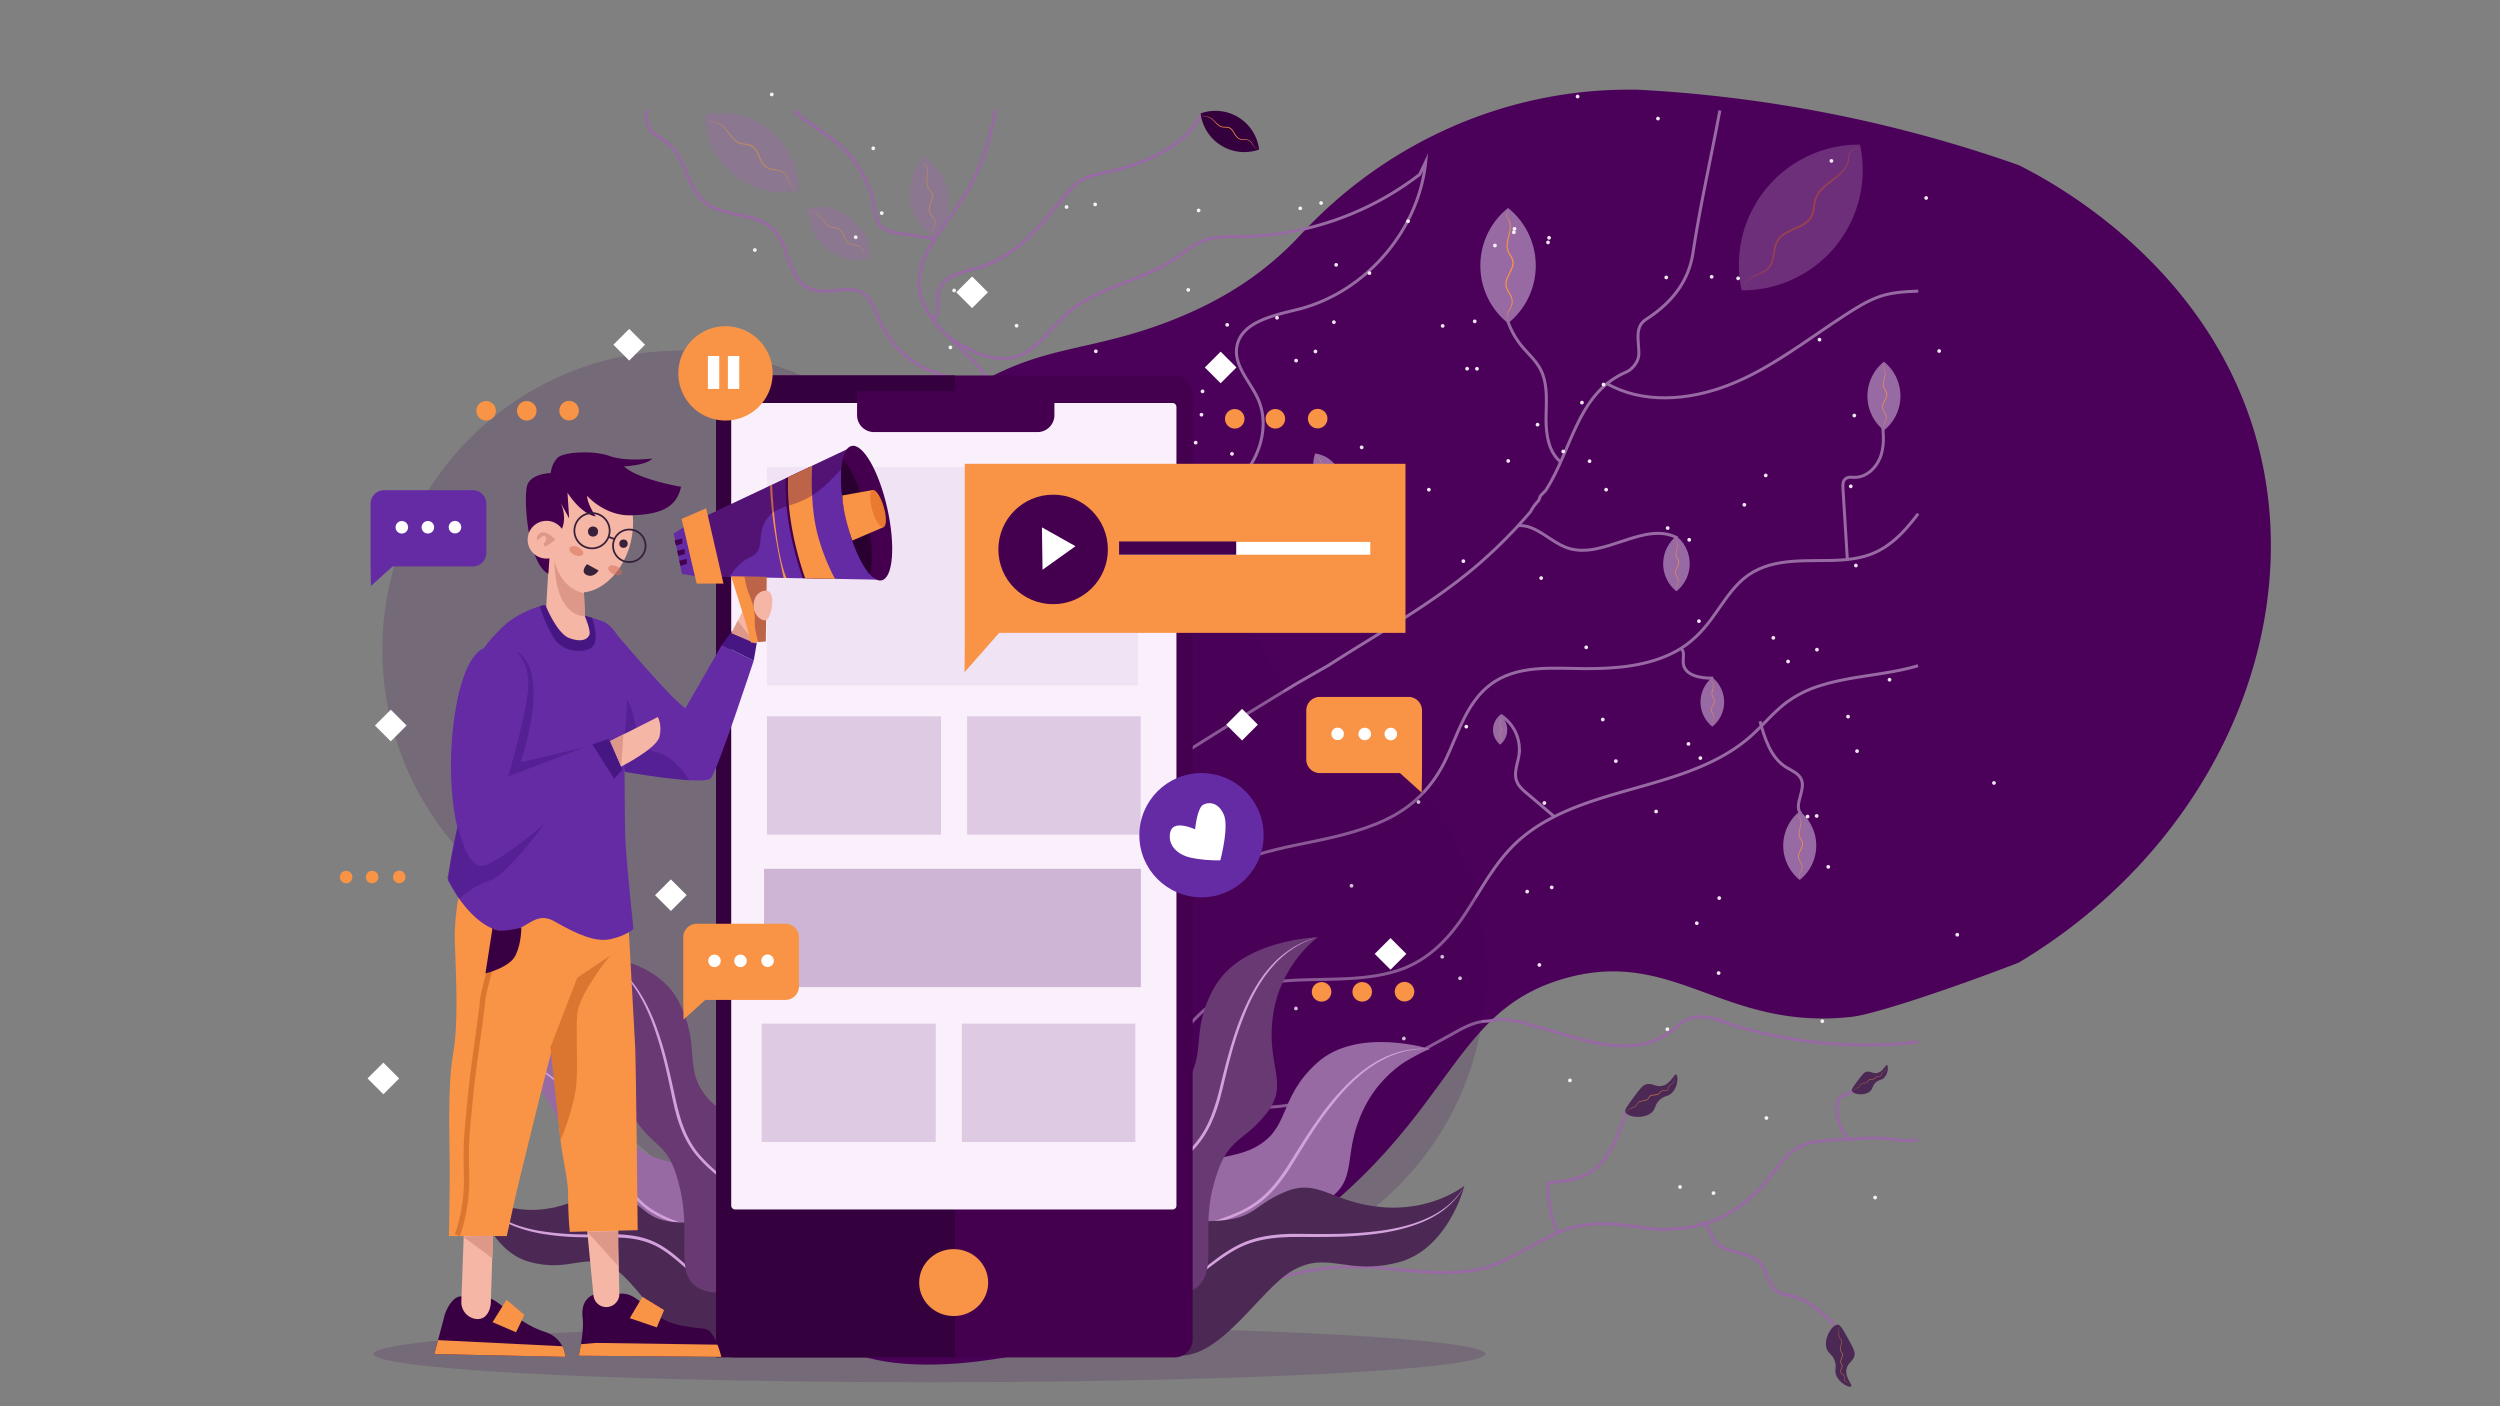 <svg xmlns="http://www.w3.org/2000/svg" viewBox="0 0 1920 1080"><rect x="0" y="0" width="1920" height="1080" fill="#808080" stroke="none"/><defs><style>.cls-1{isolation:isolate;}.cls-2{fill:#4b0059;}.cls-10,.cls-3{fill:none;}.cls-3{stroke:#986aa3;stroke-miterlimit:10;stroke-width:2.31px;}.cls-17,.cls-18,.cls-19,.cls-4{fill:#986aa3;}.cls-5{fill:#f99345;}.cls-6{fill:#34003d;}.cls-7{opacity:0.44;}.cls-8{fill:#4c2954;}.cls-9{opacity:0.9;mix-blend-mode:screen;}.cls-11{fill:#fff;}.cls-12,.cls-15,.cls-29{fill:#44004e;}.cls-12{opacity:0.17;}.cls-13{fill:#d3a2dd;}.cls-14{fill:#683972;}.cls-16{fill:#faf0fc;}.cls-17{opacity:0.09;}.cls-18{opacity:0.43;}.cls-19{opacity:0.28;}.cls-20{fill:#380042;}.cls-21{fill:#652ba4;}.cls-22,.cls-24{fill:#461782;}.cls-22{opacity:0.5;}.cls-23{fill:#f6b6a6;}.cls-25{fill:#36203a;}.cls-26{fill:#d86c56;opacity:0.52;}.cls-27{fill:#db7631;}.cls-28{fill:#dd988a;}.cls-29{opacity:0.33;}.cls-30{fill:#290030;}.cls-31{fill:#ea7a2f;}</style></defs><title>marketing web</title><g class="cls-1"><g id="Layer_1" data-name="Layer 1"><path class="cls-2" d="M1550.25,126.77a1045.43,1045.43,0,0,0-293.5-57.93h-5.65c-95.9,0-186.8,40.9-252,111.24C976,205,946.59,227,904.27,244.26c-71.58,29.18-107.62,17.59-172,62.64-88.74,62.05-172.38,183-151.09,295.57,17,89.76,85.38,93.72,101.67,187,21.17,121.18-81.15,190.11-50.3,233.19,40.42,56.47,274.68,19.76,416.17-121.76,70.07-70.08,79.91-128.37,152.45-149.32,84.58-24.42,122,40.14,220.56,29.39l.7-.08c15.47-1.74,69.16-19,127.74-41.5,148.84-88.86,221.66-253.21,184.1-397.21C1697.85,202.68,1572.39,137.77,1550.25,126.77Z"/><path class="cls-3" d="M882.32,821.55c18.59-16.52,31.09-39.4,52.23-53.12,19.86-12.89,44.06-15.12,67.12-15.9,23.37-.79,47.48.17,70.13-6.63s38.89-22.49,51.94-41.82c12.84-19,23.21-40.11,40-56.16,15.66-15,35.48-24.44,55.74-31.52,21.08-7.37,42.88-12.43,64.11-19.31,20.7-6.7,41.22-15.26,58.14-29.24,10.24-8.46,18.5-19.06,28.92-27.32a85.05,85.05,0,0,1,27.43-14c19.77-6.25,40.62-7.62,60.84-11.77,4.77-1,9.51-2.11,14.17-3.53"/><path class="cls-3" d="M893.28,716.18c5.64-20.83,21.63-36.13,40-46.37,19.55-10.89,41.27-16.54,63-21,22.86-4.67,46.25-9.11,67.52-19.07s36.62-25.52,46.69-46.75c9.27-19.54,15.6-42.64,33.3-56.59,20.72-16.34,49-13,73.61-12.89,23.92.07,49.39-1.89,70.68-13.83,10.53-5.9,18.8-14.21,25.95-23.84,7-9.41,13.07-19.6,21.35-28,18.75-19,44.38-17,69-17.39,12.37-.17,25.08-1.14,36.44-6.47,8.87-4.16,16.36-10.66,22.88-17.88,3.33-3.69,6.43-7.58,9.44-11.53"/><path class="cls-3" d="M902.52,582.79c31.64-20.13,61.67-38.61,94-58.24l24.25-13.86c39.26-25.4,76.22-45,112-75.05a373.22,373.22,0,0,0,42.73-42.72,35.09,35.09,0,0,1,5.77-8.08c1.15-1.15,1.15-3.46,2.31-4.62l3.46-3.46c20.79-32.33,24.25-75.05,62.36-91.22,4.62-2.31,9.24-8.08,9.24-13.86,0-10.39-3.46-20.78,5.77-26.56,19.63-12.7,32.33-28.87,35.8-50.81,5.77-38.1,13.86-72.74,20.65-109.48"/><path class="cls-3" d="M718.42,445.31C706.9,417,714.12,385,734.14,362.59c16-17.87,39.4-37.22,28.3-63.93-8.25-19.84-28.25-32.41-41.89-48.2-6.79-7.86-12.64-16.93-14.3-27.36-2.37-14.89,4.44-28.81,12.45-40.89,8.8-13.27,18.91-25.45,26.43-39.56A179.94,179.94,0,0,0,762,96.9Q763.27,91,764.18,85"/><path class="cls-3" d="M727.68,258.32c15.82,10.27,34.35,21,52.44,15.65,16.69-4.93,26.46-21.68,39.48-33.23,22.91-20.32,56.08-24.38,81.62-41.27,7.95-5.26,15.25-11.81,24.24-15s18.47-2.69,27.85-2.79a229.62,229.62,0,0,0,137-47.71l4.62-9.69c-5.36,53-46.45,100.43-98.1,113.32-19.07,4.76-44,9.65-47,29.09-2.22,14.72,10.81,26.81,16.67,40.49,7.54,17.61,2.56,38.79-8.89,54.15S929.13,387,911.55,394.59c-14.8,6.4-30.67,11.39-42.87,21.93s-19.68,28.89-12,43.1"/><path class="cls-3" d="M900.3,808c-10,11,3.84,22.53,13.08,29.45,1.15,1.15,3.46,0,4.62,1.15,68.13,33.49,136.26-11.55,196.31-43.88,8.08-4.62,16.17-9.24,25.41-10.39,5.77,0,11.55-2.31,18.48-1.15,4.62,1.15,10.39,1.15,15,3.46,38.11,9.24,83.14,32.33,116.63,0,6.93-5.77,16.17-6.93,25.41-4.62a346.69,346.69,0,0,0,158.15,18.13"/><path class="cls-3" d="M1473.12,875c-5.45,1.74-10.07.58-15.85.58-18.48-3.46-35.8,0-53.12,0-5.77,1.15-12.7,1.15-18.48,3.46-15,5.77-23.1,21.94-33.49,33.49-15,15-32.33,26.56-54.27,30-10.39,1.15-19.63,2.31-30,1.15-23.1-3.46-45-6.93-67,1.15-20.79,8.08-38.11,21.94-60,28.87-26.56,6.93-54.27,2.31-80.83,0-16.17-1.15-32.33-1.15-48.5,1.15-20.79,3.46-39.26,9.24-60,13.86-31.18,6.93-60,4.62-90.37.67"/><path class="cls-3" d="M1233.23,294.13c28.47,16.57,64.09,13.26,93.77,1.83,32.82-12.63,60.62-35,89.87-53.9,8.19-5.3,16.54-10.6,25.75-14,9.86-3.61,20.24-4.06,30.62-4.5"/><path class="cls-3" d="M1198.49,354.69c-9.64-8.1-11.31-22.17-11.11-34.76s1.39-26-4.68-37c-3.56-6.47-9.29-11.42-14-17.13a63.38,63.38,0,0,1-14.1-35.87"/><path class="cls-3" d="M1165.86,403.67c14.11-1,24.69,12.66,38.08,17.18,27.47,9.26,58.84-21.36,84.4-7.66"/><path class="cls-3" d="M1290.94,497.92c3.26,2.45,1.41,7.55,1.83,11.61,1,9.39,13.54,11.59,23,11.25"/><path class="cls-3" d="M1418.7,428.67l-3.32-53.54c-.16-2.66-.15-5.76,1.93-7.42s4.73-1.1,7.22-1.11c9.61,0,17.56-8.42,20.3-17.63s1.45-19.07.14-28.59"/><path class="cls-3" d="M1351.68,553.93c3.66,13.27,8.17,27.74,19.79,35.13,4.41,2.8,10,4.79,12,9.61,3.53,8.52-6.62,20-.09,26.53"/><path class="cls-3" d="M1193.69,627.16l-21-17.84c-3.11-2.64-6.33-5.43-7.81-9.23-2.55-6.55.8-13.74,1.77-20.7a31.13,31.13,0,0,0-14.39-30.2"/><path class="cls-3" d="M1072.73,477.6c-9-7.41-19.08-17.85-15.56-29,1.33-4.22,4.49-7.67,5.83-11.88,3-9.32-3.53-18.76-9.66-26.38l-25.89-32.2"/><path class="cls-3" d="M757.46,289.91c-24.38,4.78-50.4-4.49-67.67-22-9.32-9.46-13.56-20.21-18.77-32.1-2.66-6.08-6.7-11.09-13.39-12.72-6.09-1.48-12.53-.28-18.65.32-12.07,1.18-22.18-1.15-28.39-12.3-5.22-9.37-6.93-20.3-12.5-29.5-13.63-22.53-46-11-61.5-31-7.33-9.45-9.75-21.59-16-31.67A37.84,37.84,0,0,0,508,106.66c-5.35-3.4-10.17-6.8-11.31-13.44a49.65,49.65,0,0,1-.4-8.53"/><path class="cls-3" d="M715.67,245.89c6.93-3.57,3.41-14,5.08-21.66,2.76-12.63,19-15.29,31.43-18.89,26-7.52,45-29.17,61.79-50.37,5.58-7.06,11.4-14.45,19.59-18.19,3.93-1.8,8.21-2.66,12.43-3.57,30.2-6.51,62.52-18.57,77.15-45.78"/><path class="cls-3" d="M718.3,183.56l-19-3.17c-5.77-1-12.31-1.28-17.83-3.29-9.34-3.4-9.26-14.88-11.13-23-4.66-20.32-17-37.13-33.78-49.2-9.06-6.53-18.85-12.2-26.89-20"/><path class="cls-3" d="M1196,946.12a84.24,84.24,0,0,1-6.84-37.86c9.95-.77,20.21-1.62,29.06-6.22,17.42-9,24.75-29.68,30.57-48.42"/><path class="cls-3" d="M1304.89,939.31c6.09-1.5,8.25,7.51,11.54,12.84,7.08,11.48,26.31,7.79,35.31,17.84,5.83,6.51,6,17.49,13.42,22.08,3,1.87,6.69,2.25,10.15,3.06,14.81,3.46,26.25,14.86,36.84,25.78"/><path class="cls-3" d="M1420.3,875.59a36,36,0,0,1-9.62-26.07c.1-2.11.45-4.34,1.86-5.92,3.63-4.07,13.48-4.25,11.55-9.34"/><path class="cls-4" d="M1136.91,204a56.62,56.62,0,0,0,21.28,44.28,56.71,56.71,0,0,0,0-88.56A56.62,56.62,0,0,0,1136.91,204Z"/><path class="cls-5" d="M1158.58,247.5a4.88,4.88,0,0,1-1.23-2.62,8.28,8.28,0,0,1,.14-2.93,24.71,24.71,0,0,1,2.21-5.42,10.45,10.45,0,0,0,1.34-5.44,12.72,12.72,0,0,0-2-5.24,22.61,22.61,0,0,1-2.61-5.31,10.21,10.21,0,0,1,.3-6c1.25-3.8,3.7-7,4.53-10.65.11-.45.15-.91.21-1.37a10.1,10.1,0,0,0,0-1.37,7.6,7.6,0,0,0-.75-2.63c-.8-1.69-2-3.25-2.82-5.12a12.4,12.4,0,0,1-.82-5.93,33.22,33.22,0,0,1,1.12-5.79,42,42,0,0,0,1.23-5.65,13.73,13.73,0,0,0-.32-5.66,8.62,8.62,0,0,0-1.23-2.55,11.89,11.89,0,0,1-.84-1.22,2.55,2.55,0,0,1-.33-1.48,7.1,7.1,0,0,1,1.13-2.71,4,4,0,0,0,.75-2.73,4.1,4.1,0,0,1-.61,2.8,7,7,0,0,0-1,2.66,3.67,3.67,0,0,0,1.21,2.45,9.07,9.07,0,0,1,1.4,2.62,14.18,14.18,0,0,1,.48,5.88,42.62,42.62,0,0,1-1.11,5.76,37.92,37.92,0,0,0-1,5.66,11.5,11.5,0,0,0,.8,5.5c.74,1.71,2,3.25,2.84,5.06a8.87,8.87,0,0,1,.69,6c-1,4-3.45,7.13-4.65,10.72a9.31,9.31,0,0,0-.33,5.47,24.22,24.22,0,0,0,2.44,5.16,13.37,13.37,0,0,1,2,5.58,10.92,10.92,0,0,1-1.53,5.7,24.43,24.43,0,0,0-2.39,5.26A6.08,6.08,0,0,0,1158.58,247.5Z"/><path class="cls-4" d="M1369.52,649.43a33.74,33.74,0,0,0,12.68,26.38,33.79,33.79,0,0,0,0-52.77A33.74,33.74,0,0,0,1369.52,649.43Z"/><path class="cls-5" d="M1382.43,675.37a3.66,3.66,0,0,1-.64-3.31,14.72,14.72,0,0,1,1.31-3.23,6.23,6.23,0,0,0,.8-3.24,7.58,7.58,0,0,0-1.22-3.12,13.46,13.46,0,0,1-1.56-3.16,6.09,6.09,0,0,1,.18-3.57c.75-2.26,2.21-4.16,2.7-6.35a4.69,4.69,0,0,0-.34-3.19c-.48-1-1.2-1.94-1.68-3a7.39,7.39,0,0,1-.49-3.53,19.81,19.81,0,0,1,.67-3.45c.59-2.21,1.18-4.53.55-6.74a5.14,5.14,0,0,0-.73-1.52,2.36,2.36,0,0,1-.7-1.6c.13-1.21,1.31-2,1.11-3.24.25,1.22-.91,2.13-1,3.25a2.2,2.2,0,0,0,.73,1.46,5.4,5.4,0,0,1,.84,1.56c.73,2.3.16,4.72-.38,6.94a22.61,22.61,0,0,0-.6,3.37,6.86,6.86,0,0,0,.48,3.28c.44,1,1.17,1.94,1.7,3a5.28,5.28,0,0,1,.41,3.57c-.57,2.37-2.06,4.25-2.77,6.39a5.55,5.55,0,0,0-.2,3.26,14.42,14.42,0,0,0,1.46,3.07,8,8,0,0,1,1.2,3.32,6.5,6.5,0,0,1-.91,3.4,14.56,14.56,0,0,0-1.43,3.13A3.59,3.59,0,0,0,1382.43,675.37Z"/><path class="cls-4" d="M1306,539.16a24.14,24.14,0,0,0,9.07,18.88,24.18,24.18,0,0,0,0-37.76A24.14,24.14,0,0,0,1306,539.16Z"/><path class="cls-5" d="M1315.24,557.72a2.62,2.62,0,0,1-.46-2.37,10.55,10.55,0,0,1,.94-2.31,4.45,4.45,0,0,0,.57-2.32,5.42,5.42,0,0,0-.87-2.23,9.62,9.62,0,0,1-1.11-2.26,4.35,4.35,0,0,1,.13-2.55c.53-1.62,1.58-3,1.93-4.54a3.35,3.35,0,0,0-.24-2.28c-.34-.72-.86-1.39-1.2-2.18a7.71,7.71,0,0,1,.13-5,9,9,0,0,0,.39-4.82,3.68,3.68,0,0,0-.52-1.09,1.69,1.69,0,0,1-.5-1.15c.09-.87.94-1.44.8-2.32.18.87-.65,1.53-.69,2.33a1.57,1.57,0,0,0,.52,1,3.87,3.87,0,0,1,.6,1.12,9.24,9.24,0,0,1-.27,5c-.37,1.58-.74,3.28-.09,4.76.32.73.84,1.38,1.21,2.16a3.78,3.78,0,0,1,.29,2.55c-.41,1.69-1.47,3-2,4.57a4,4,0,0,0-.14,2.33,10.32,10.32,0,0,0,1,2.2,5.7,5.7,0,0,1,.86,2.38,4.65,4.65,0,0,1-.65,2.43,10.43,10.43,0,0,0-1,2.24A2.57,2.57,0,0,0,1315.24,557.72Z"/><path class="cls-4" d="M1434.18,304.18a33.74,33.74,0,0,0,12.68,26.38,33.79,33.79,0,0,0,0-52.77A33.74,33.74,0,0,0,1434.18,304.18Z"/><path class="cls-5" d="M1447.1,330.13a3.66,3.66,0,0,1-.64-3.31,14.72,14.72,0,0,1,1.31-3.23,6.23,6.23,0,0,0,.8-3.24,7.58,7.58,0,0,0-1.22-3.12,13.46,13.46,0,0,1-1.56-3.16,6.09,6.09,0,0,1,.18-3.57c.75-2.26,2.21-4.16,2.7-6.35a4.69,4.69,0,0,0-.34-3.19c-.48-1-1.2-1.94-1.68-3a7.39,7.39,0,0,1-.49-3.53,19.81,19.81,0,0,1,.67-3.45c.59-2.21,1.18-4.53.55-6.74a5.15,5.15,0,0,0-.73-1.52,2.36,2.36,0,0,1-.7-1.6c.13-1.21,1.31-2,1.11-3.24.25,1.22-.91,2.13-1,3.25a2.2,2.2,0,0,0,.73,1.46,5.4,5.4,0,0,1,.84,1.56c.73,2.3.16,4.72-.38,6.94a22.58,22.58,0,0,0-.6,3.37,6.85,6.85,0,0,0,.48,3.28c.44,1,1.17,1.94,1.7,3a5.28,5.28,0,0,1,.41,3.57c-.57,2.37-2.06,4.25-2.77,6.39a5.55,5.55,0,0,0-.2,3.26,14.42,14.42,0,0,0,1.46,3.07,8,8,0,0,1,1.2,3.32,6.5,6.5,0,0,1-.91,3.4,14.56,14.56,0,0,0-1.43,3.13A3.59,3.59,0,0,0,1447.1,330.13Z"/><path class="cls-4" d="M1277.32,432.93a27.09,27.09,0,0,0,10.18,21.19,27.14,27.14,0,0,0,0-42.38A27.09,27.09,0,0,0,1277.32,432.93Z"/><path class="cls-5" d="M1287.69,453.76a2.94,2.94,0,0,1-.51-2.65,11.83,11.83,0,0,1,1.05-2.59,5,5,0,0,0,.64-2.6,6.08,6.08,0,0,0-1-2.51,10.81,10.81,0,0,1-1.25-2.54,4.89,4.89,0,0,1,.14-2.87c.6-1.82,1.77-3.34,2.17-5.1a3.76,3.76,0,0,0-.27-2.56c-.38-.81-1-1.56-1.35-2.45a5.93,5.93,0,0,1-.39-2.84,15.88,15.88,0,0,1,.53-2.77,10.14,10.14,0,0,0,.44-5.41,4.13,4.13,0,0,0-.59-1.22,1.89,1.89,0,0,1-.56-1.29c.1-1,1.05-1.62.89-2.61.2,1-.73,1.71-.78,2.61a1.76,1.76,0,0,0,.58,1.18,4.34,4.34,0,0,1,.67,1.25c.59,1.85.13,3.79-.3,5.57s-.83,3.68-.1,5.34c.36.82.94,1.55,1.36,2.42a4.24,4.24,0,0,1,.33,2.87c-.46,1.9-1.65,3.41-2.22,5.13a4.46,4.46,0,0,0-.16,2.62,11.59,11.59,0,0,0,1.17,2.47,6.39,6.39,0,0,1,1,2.67,5.22,5.22,0,0,1-.73,2.73,11.69,11.69,0,0,0-1.15,2.52A2.88,2.88,0,0,0,1287.69,453.76Z"/><path class="cls-4" d="M1146.64,560.52a14.54,14.54,0,0,0,5.47,11.37,14.57,14.57,0,0,0,0-22.75A14.54,14.54,0,0,0,1146.64,560.52Z"/><path class="cls-5" d="M1152.21,571.7a1.58,1.58,0,0,1-.28-1.43,6.35,6.35,0,0,1,.56-1.39,2.69,2.69,0,0,0,.35-1.4,3.27,3.27,0,0,0-.52-1.35,6.07,6.07,0,0,1-.67-1.36,2.61,2.61,0,0,1,.07-1.53c.32-1,.95-1.8,1.15-2.74a2,2,0,0,0-.14-1.38c-.2-.44-.52-.84-.72-1.32a4.7,4.7,0,0,1,.08-3,5.45,5.45,0,0,0,.22-2.91,2.22,2.22,0,0,0-.32-.65,1,1,0,0,1-.3-.69c.05-.52.57-.87.48-1.4.11.52-.39.92-.42,1.4a1,1,0,0,0,.31.63,2.32,2.32,0,0,1,.36.67,5.55,5.55,0,0,1-.18,3,4.52,4.52,0,0,0,0,2.87c.19.44.51.83.74,1.3a2.27,2.27,0,0,1,.18,1.54c-.25,1-.89,1.83-1.2,2.75a2.41,2.41,0,0,0-.09,1.41,5.93,5.93,0,0,0,.63,1.33,3.43,3.43,0,0,1,.52,1.43,2.79,2.79,0,0,1-.39,1.46,6.28,6.28,0,0,0-.62,1.35A1.55,1.55,0,0,0,1152.21,571.7Z"/><path class="cls-4" d="M1012,368.67a23.6,23.6,0,0,0,17.1,11.25,23.63,23.63,0,0,0-19-31.64A23.59,23.59,0,0,0,1012,368.67Z"/><path class="cls-5" d="M1029.07,379.58a2.56,2.56,0,0,1-1.57-1.75,10.3,10.3,0,0,1-.38-2.41,4.36,4.36,0,0,0-.69-2.23,5.3,5.3,0,0,0-1.86-1.43,9.42,9.42,0,0,1-2.07-1.34,4.26,4.26,0,0,1-1.18-2.2c-.37-1.62-.18-3.29-.67-4.78a3.28,3.28,0,0,0-1.35-1.79c-.65-.43-1.42-.73-2.1-1.22a7.54,7.54,0,0,1-2.41-4.25,8.83,8.83,0,0,0-2.1-4.24,3.6,3.6,0,0,0-1-.65,1.65,1.65,0,0,1-1-.71c-.36-.77.06-1.68-.5-2.35.59.64.22,1.61.59,2.3.18.36.58.48,1,.62a3.78,3.78,0,0,1,1.06.64,9,9,0,0,1,2.27,4.3c.49,1.51,1,3.12,2.32,4,.63.45,1.4.74,2.1,1.2a3.69,3.69,0,0,1,1.53,2c.51,1.62.3,3.29.64,4.83a3.88,3.88,0,0,0,1.06,2,10.1,10.1,0,0,0,2,1.32,5.57,5.57,0,0,1,1.91,1.56,4.55,4.55,0,0,1,.68,2.37,10.18,10.18,0,0,0,.27,2.39A2.51,2.51,0,0,0,1029.07,379.58Z"/><path class="cls-6" d="M937.87,111.75A33.75,33.75,0,0,0,967,114.82,33.8,33.8,0,0,0,922.08,87.1,33.74,33.74,0,0,0,937.87,111.75Z"/><path class="cls-5" d="M966.73,114.39a3.66,3.66,0,0,1-3.15-1.19,14.72,14.72,0,0,1-2.06-2.81,6.23,6.23,0,0,0-2.34-2.38,7.58,7.58,0,0,0-3.3-.6,13.47,13.47,0,0,1-3.51-.34,6.09,6.09,0,0,1-2.94-2c-1.53-1.82-2.38-4.06-4-5.63a4.69,4.69,0,0,0-2.9-1.39c-1.11-.13-2.28,0-3.48-.17a7.39,7.39,0,0,1-3.26-1.44A19.79,19.79,0,0,1,933.23,94c-1.57-1.66-3.23-3.39-5.45-4a5.14,5.14,0,0,0-1.68-.18,2.36,2.36,0,0,1-1.73-.25c-1-.75-1-2.18-2.18-2.65,1.17.42,1.34,1.9,2.26,2.53a2.2,2.2,0,0,0,1.63.15,5.4,5.4,0,0,1,1.77.11c2.34.59,4.1,2.34,5.71,4A22.6,22.6,0,0,0,936.12,96a6.85,6.85,0,0,0,3,1.32c1.1.16,2.26,0,3.46.14A5.28,5.28,0,0,1,945.87,99c1.71,1.73,2.53,4,4,5.71a5.55,5.55,0,0,0,2.67,1.88,14.44,14.44,0,0,0,3.38.38,8,8,0,0,1,3.46.73,6.5,6.5,0,0,1,2.41,2.56,14.56,14.56,0,0,0,1.92,2.86A3.59,3.59,0,0,0,966.73,114.39Z"/><g class="cls-7"><path class="cls-4" d="M1356.13,145.24A92.18,92.18,0,0,0,1337.58,223a92.34,92.34,0,0,0,90.88-111.94A92.2,92.2,0,0,0,1356.13,145.24Z"/><path class="cls-5" d="M1338.84,222.51a7.94,7.94,0,0,1,1.14-4.57,13.48,13.48,0,0,1,3.19-3.56c2.49-2.05,5.53-3.22,8.35-4.59s5.61-2.94,7.28-5.5,2.33-5.63,2.79-8.72.81-6.34,2.15-9.39a16.63,16.63,0,0,1,6.52-7.26,63.36,63.36,0,0,1,8.58-4.3,38.06,38.06,0,0,0,8.08-4.51c.6-.46,1.12-1,1.67-1.51l.71-.86a4.84,4.84,0,0,0,.65-.9,14.61,14.61,0,0,0,1.06-2,16.47,16.47,0,0,0,.69-2.15c.73-3,.79-6.18,1.69-9.36a20.19,20.19,0,0,1,5-8.34,54.09,54.09,0,0,1,7.35-6.17,68.34,68.34,0,0,0,7.35-5.87,22.35,22.35,0,0,0,5.41-7.48,14,14,0,0,0,1.06-4.48,19.35,19.35,0,0,1,.19-2.4,4.15,4.15,0,0,1,1.1-2.22,11.58,11.58,0,0,1,4.22-2.27c1.44-.57,3-1.24,3.74-2.68-.68,1.49-2.23,2.27-3.65,2.91a11.4,11.4,0,0,0-4,2.33,3.66,3.66,0,0,0-.9,2,19.09,19.09,0,0,0-.09,2.33,14.76,14.76,0,0,1-.93,4.75,23.09,23.09,0,0,1-5.43,7.93,69.39,69.39,0,0,1-7.32,6.15,61.77,61.77,0,0,0-7.08,6.13,18.72,18.72,0,0,0-4.63,7.77c-.82,2.93-.85,6.12-1.6,9.32a18,18,0,0,1-.74,2.38,16.15,16.15,0,0,1-1.18,2.23,5.87,5.87,0,0,1-.73,1l-.79,1c-.6.57-1.18,1.18-1.84,1.68-5.28,4-11.68,5.47-16.88,8.79a15.16,15.16,0,0,0-6,6.57c-1.23,2.77-1.64,5.91-2.2,9s-1.25,6.39-3.19,9.11a13,13,0,0,1-3.54,3.38,27.6,27.6,0,0,1-4.25,2.26c-2.91,1.28-5.91,2.29-8.42,4.2a13.25,13.25,0,0,0-3.24,3.35A7.82,7.82,0,0,0,1338.84,222.51Z"/></g><path class="cls-8" d="M1426.8,829.87c3-4,4.52-6,6.19-6.6,3.54-1.18,5.18,1.68,9,.69,4.62-1.21,6-6.48,7.19-6s1.16,6.48-2.23,9.76c-2.18,2.12-3.87,1.27-6.45,3.66s-2,4.49-4.06,6.54c-4,3.89-13,2.87-14.21-.11C1421.77,836.68,1423.44,834.39,1426.8,829.87Z"/><path class="cls-5" d="M1422.5,838.18a8,8,0,0,1,3.57-2.67,4,4,0,0,0,1.87-1.13c.45-.57.69-1.35,1.34-1.81,1.3-.91,3-.61,4.28-1.29a2.27,2.27,0,0,0,.81-.7c.21-.3.38-.64.61-.95a2.71,2.71,0,0,1,2.06-.92,9.42,9.42,0,0,0,2.2-.25,1.87,1.87,0,0,0,.87-.59,8.05,8.05,0,0,1,.72-.88,3.2,3.2,0,0,1,2.21-.47,2.9,2.9,0,0,0,1.08-.15,1.27,1.27,0,0,0,.73-.73c.27-.65.26-1.53.92-2s1.37-.66,1.89-1.2a1.2,1.2,0,0,0,.4-1c0-.18-.07-.36-.09-.56a1.23,1.23,0,0,1,.12-.56,6.67,6.67,0,0,1,.63-.94,1.09,1.09,0,0,0,.24-1,1.11,1.11,0,0,1-.22,1.06,6.66,6.66,0,0,0-.6.94,1.59,1.59,0,0,0,0,1.08,1.3,1.3,0,0,1-.4,1.05c-.54.57-1.33.75-1.88,1.22s-.59,1.29-.86,2a1.43,1.43,0,0,1-.8.82,3,3,0,0,1-1.13.18,3.06,3.06,0,0,0-2.08.44,8.23,8.23,0,0,0-.69.87,2.07,2.07,0,0,1-1,.66,9.42,9.42,0,0,1-2.25.28,2.5,2.5,0,0,0-1.92.82c-.22.28-.39.62-.62.93a2.46,2.46,0,0,1-.88.75c-1.39.69-3,.38-4.28,1.24-.61.42-.85,1.17-1.32,1.78a4.09,4.09,0,0,1-1.93,1.16A8,8,0,0,0,1422.5,838.18Z"/><path class="cls-8" d="M1254.86,842.44c4.33-5.83,6.55-8.76,9-9.57,5.13-1.71,7.5,2.44,13,1,6.7-1.75,8.73-9.38,10.42-8.67s1.67,9.39-3.23,14.14c-3.16,3.07-5.6,1.85-9.34,5.3-4,3.65-2.85,6.51-5.88,9.47-5.77,5.63-18.9,4.16-20.59-.16C1247.58,852.3,1250,849,1254.86,842.44Z"/><path class="cls-5" d="M1248.63,854.48a11.63,11.63,0,0,1,5.17-3.86,5.81,5.81,0,0,0,2.71-1.64c.65-.83,1-2,1.94-2.63,1.89-1.32,4.31-.88,6.2-1.86a3.28,3.28,0,0,0,1.17-1c.31-.43.55-.92.89-1.37a3,3,0,0,1,1.36-1,6.07,6.07,0,0,1,1.63-.33,13.65,13.65,0,0,0,3.19-.37,2.71,2.71,0,0,0,1.27-.86,11.69,11.69,0,0,1,1-1.28,2.78,2.78,0,0,1,1.56-.63,15.72,15.72,0,0,1,1.64,0,4.21,4.21,0,0,0,1.56-.22,1.85,1.85,0,0,0,1.05-1.06c.2-.49.29-1,.45-1.55a2.73,2.73,0,0,1,.88-1.4c.87-.72,2-1,2.73-1.74a1.74,1.74,0,0,0,.58-1.4c0-.26-.11-.53-.12-.81a1.77,1.77,0,0,1,.17-.81,9.67,9.67,0,0,1,.91-1.36,1.59,1.59,0,0,0,.35-1.51,1.61,1.61,0,0,1-.32,1.53,9.66,9.66,0,0,0-.87,1.37,1.69,1.69,0,0,0-.15.77c0,.26.11.52.14.8a1.88,1.88,0,0,1-.58,1.52c-.78.83-1.92,1.08-2.73,1.77s-.85,1.87-1.25,2.9a2.07,2.07,0,0,1-1.16,1.19,4.42,4.42,0,0,1-1.64.25c-1.07,0-2.24-.07-3,.64a11.88,11.88,0,0,0-1,1.26,3,3,0,0,1-1.39,1,13.66,13.66,0,0,1-3.26.41,3.62,3.62,0,0,0-2.79,1.19c-.32.41-.57.9-.89,1.35a3.56,3.56,0,0,1-1.28,1.08c-2,1-4.41.56-6.2,1.8-.88.61-1.24,1.7-1.92,2.57a5.92,5.92,0,0,1-2.8,1.67A11.56,11.56,0,0,0,1248.63,854.48Z"/><path class="cls-8" d="M1419.37,1028.13c3.53,6.35,5.29,9.58,5,12.11-.55,5.38-5.32,5.83-6.27,11.43-1.16,6.83,5,11.82,3.6,13.07s-9.24-2.34-11.56-8.77c-1.49-4.14.63-5.86-1-10.7-1.7-5.11-4.76-5.28-6.21-9.26-2.75-7.58,4-18.94,8.63-18.69C1413.39,1017.42,1415.4,1021,1419.37,1028.13Z"/><path class="cls-5" d="M1411,1017.49a11.63,11.63,0,0,1,1.39,6.3,5.81,5.81,0,0,0,.38,3.14c.49.93,1.37,1.71,1.6,2.85.42,2.26-1,4.29-.86,6.42a3.29,3.29,0,0,0,.44,1.49c.26.46.61.88.88,1.37a3,3,0,0,1,.35,1.65,6.07,6.07,0,0,1-.37,1.63,13.63,13.63,0,0,0-1,3.06,2.71,2.71,0,0,0,.26,1.51,11.69,11.69,0,0,1,.74,1.47,2.78,2.78,0,0,1-.06,1.68,15.79,15.79,0,0,1-.64,1.51,4.2,4.2,0,0,0-.44,1.51,1.84,1.84,0,0,0,.54,1.4c.36.39.82.68,1.23,1a2.73,2.73,0,0,1,.92,1.38c.3,1.08.05,2.21.46,3.21a1.74,1.74,0,0,0,1,1.1c.25.08.52.12.79.22a1.78,1.78,0,0,1,.67.49,9.67,9.67,0,0,1,.86,1.39,1.59,1.59,0,0,0,1.23.94,1.61,1.61,0,0,1-1.26-.92,9.64,9.64,0,0,0-.89-1.35,1.69,1.69,0,0,0-.64-.45c-.25-.09-.52-.12-.79-.2a1.88,1.88,0,0,1-1.15-1.16c-.43-1.05-.19-2.2-.49-3.21s-1.35-1.55-2.12-2.33a2.07,2.07,0,0,1-.61-1.55,4.42,4.42,0,0,1,.44-1.6c.42-1,1-2,.66-3a11.82,11.82,0,0,0-.73-1.43,3,3,0,0,1-.3-1.66,13.65,13.65,0,0,1,1-3.14,3.62,3.62,0,0,0,.06-3c-.24-.46-.59-.89-.87-1.37a3.56,3.56,0,0,1-.46-1.61c-.09-2.25,1.31-4.25.91-6.39-.19-1.06-1-1.83-1.55-2.81a5.92,5.92,0,0,1-.37-3.24A11.56,11.56,0,0,0,1411,1017.49Z"/><g class="cls-7"><path class="cls-4" d="M563.62,134.39a58.94,58.94,0,0,0,49.74,11.85A59,59,0,0,0,541.8,88.15,58.93,58.93,0,0,0,563.62,134.39Z"/><path class="cls-5" d="M613,145.44a5.08,5.08,0,0,1-2.92-.73,8.62,8.62,0,0,1-2.28-2,25.72,25.72,0,0,1-2.93-5.34,10.87,10.87,0,0,0-3.51-4.65,13.24,13.24,0,0,0-5.58-1.78,23.52,23.52,0,0,1-6-1.37,10.63,10.63,0,0,1-4.64-4.17c-2.25-3.5-3.21-7.57-5.63-10.65-.29-.38-.64-.71-1-1.07a10.47,10.47,0,0,0-1.12-.87,7.91,7.91,0,0,0-2.62-1.11c-1.89-.47-3.95-.5-6-1.08a12.91,12.91,0,0,1-5.33-3.22,34.58,34.58,0,0,1-3.94-4.7A43.69,43.69,0,0,0,555.8,98,14.29,14.29,0,0,0,551,94.51a9,9,0,0,0-2.86-.67,12.4,12.4,0,0,1-1.53-.12,2.65,2.65,0,0,1-1.42-.7,7.4,7.4,0,0,1-1.45-2.7A4.2,4.2,0,0,0,542,87.93a4.27,4.27,0,0,1,1.86,2.33,7.28,7.28,0,0,0,1.49,2.55,3.83,3.83,0,0,0,2.78.63,9.44,9.44,0,0,1,3,.59,14.76,14.76,0,0,1,5.07,3.47,44.34,44.34,0,0,1,3.93,4.68,39.48,39.48,0,0,0,3.92,4.52,12,12,0,0,0,5,3c1.87.52,3.91.54,6,1a9.23,9.23,0,0,1,5.29,3.37c2.58,3.37,3.5,7.47,5.62,10.79a9.69,9.69,0,0,0,4.2,3.85,25.21,25.21,0,0,0,5.77,1.41,13.92,13.92,0,0,1,5.82,2,11.36,11.36,0,0,1,3.6,5,25.43,25.43,0,0,0,2.68,5.38,8.47,8.47,0,0,0,2.14,2.07A5,5,0,0,0,613,145.44Z"/></g><g class="cls-7"><path class="cls-4" d="M635,190.84a39.64,39.64,0,0,0,33.45,8,39.7,39.7,0,0,0-48.13-39.07A39.63,39.63,0,0,0,635,190.84Z"/><path class="cls-5" d="M668.22,198.27a4.3,4.3,0,0,1-3.49-1.86,17.31,17.31,0,0,1-2-3.58,7.32,7.32,0,0,0-2.36-3.13,8.9,8.9,0,0,0-3.75-1.2,15.82,15.82,0,0,1-4-.92,7.15,7.15,0,0,1-3.12-2.8c-1.51-2.35-2.16-5.09-3.79-7.16a5.51,5.51,0,0,0-3.17-2.05c-1.27-.31-2.66-.34-4-.73a8.68,8.68,0,0,1-3.59-2.17,23.26,23.26,0,0,1-2.65-3.16,29.38,29.38,0,0,0-2.53-3.16,9.62,9.62,0,0,0-3.21-2.33,6,6,0,0,0-1.93-.46,2.77,2.77,0,0,1-2-.55,5,5,0,0,1-1-1.81,2.83,2.83,0,0,0-1.16-1.61,2.87,2.87,0,0,1,1.24,1.57,4.89,4.89,0,0,0,1,1.72,2.58,2.58,0,0,0,1.87.42,6.35,6.35,0,0,1,2,.39c2.64,1,4.42,3.35,6.05,5.48a26.54,26.54,0,0,0,2.64,3,8.05,8.05,0,0,0,3.34,2c1.26.35,2.63.37,4,.69a6.21,6.21,0,0,1,3.56,2.27c1.74,2.27,2.35,5,3.78,7.26a6.52,6.52,0,0,0,2.83,2.59,17,17,0,0,0,3.88.95,9.36,9.36,0,0,1,3.92,1.37,7.64,7.64,0,0,1,2.42,3.35,17.1,17.1,0,0,0,1.8,3.62A4.22,4.22,0,0,0,668.22,198.27Z"/></g><g class="cls-7"><path class="cls-4" d="M698.89,153.33a39.63,39.63,0,0,0,18.46,29A39.69,39.69,0,0,0,710,120.79,39.63,39.63,0,0,0,698.89,153.33Z"/><path class="cls-5" d="M717.56,181.79a4.3,4.3,0,0,1-1.21-3.77,17.29,17.29,0,0,1,1.08-3.95,7.32,7.32,0,0,0,.48-3.89,8.9,8.9,0,0,0-1.86-3.47,15.81,15.81,0,0,1-2.26-3.47,7.15,7.15,0,0,1-.29-4.19c.56-2.74,2-5.16,2.27-7.78a5.51,5.51,0,0,0-.84-3.68c-.69-1.11-1.67-2.09-2.38-3.32a8.68,8.68,0,0,1-1.06-4.05,23.26,23.26,0,0,1,.3-4.11,29.38,29.38,0,0,0,.39-4,9.62,9.62,0,0,0-.69-3.91,6,6,0,0,0-1.06-1.67,2.77,2.77,0,0,1-1-1.77,5,5,0,0,1,.56-2,2.83,2.83,0,0,0,.28-2,2.87,2.87,0,0,1-.2,2,4.89,4.89,0,0,0-.47,1.93c0,.68.57,1.13,1.05,1.61a6.34,6.34,0,0,1,1.19,1.71c1.17,2.58.84,5.48.53,8.15a26.56,26.56,0,0,0-.23,4,8,8,0,0,0,1,3.75c.66,1.13,1.63,2.09,2.4,3.28a6.21,6.21,0,0,1,1,4.11c-.33,2.84-1.81,5.24-2.34,7.84a6.52,6.52,0,0,0,.23,3.83,16.94,16.94,0,0,0,2.13,3.38,9.36,9.36,0,0,1,1.86,3.71,7.63,7.63,0,0,1-.59,4.09,17.1,17.1,0,0,0-1.23,3.85A4.22,4.22,0,0,0,717.56,181.79Z"/></g><g class="cls-9"><rect class="cls-10" x="997.16" y="158.56" width="2.89" height="2.89" transform="translate(506.71 1043.66) rotate(-70)"/><circle class="cls-11" cx="998.6" cy="160" r="1.44" transform="translate(506.71 1043.66) rotate(-70)"/><rect class="cls-10" x="911.12" y="221.21" width="2.89" height="2.89" transform="translate(391.22 1004.03) rotate(-70)"/><circle class="cls-11" cx="912.56" cy="222.66" r="1.44" transform="translate(391.22 1004.03) rotate(-70)"/><rect class="cls-10" x="839.62" y="155.56" width="2.89" height="2.89" transform="translate(405.87 893.65) rotate(-70)"/><circle class="cls-11" cx="841.07" cy="157.01" r="1.44" transform="translate(405.87 893.65) rotate(-70)"/><rect class="cls-10" x="779.28" y="248.73" width="2.89" height="2.89" transform="translate(278.62 898.24) rotate(-70)"/><circle class="cls-11" cx="780.72" cy="250.17" r="1.44" transform="translate(278.62 898.24) rotate(-70)"/><rect class="cls-10" x="728.48" y="265.36" width="2.89" height="2.89" transform="translate(229.56 861.46) rotate(-70)"/><circle class="cls-11" cx="729.93" cy="266.81" r="1.44" transform="translate(229.56 861.46) rotate(-70)"/><rect class="cls-10" x="675.73" y="162.25" width="2.89" height="2.89" transform="translate(291.75 744.04) rotate(-70)"/><circle class="cls-11" cx="677.18" cy="163.69" r="1.44" transform="translate(291.75 744.04) rotate(-70)"/><rect class="cls-10" x="591.28" y="71.08" width="2.89" height="2.89" transform="translate(321.85 604.7) rotate(-70)"/><circle class="cls-11" cx="592.72" cy="72.53" r="1.44" transform="translate(321.85 604.7) rotate(-70)"/><rect class="cls-10" x="578.29" y="190.57" width="2.89" height="2.89" transform="translate(201.02 671.11) rotate(-70)"/><circle class="cls-11" cx="579.73" cy="192.01" r="1.44" transform="translate(201.02 671.11) rotate(-70)"/><rect class="cls-10" x="655.75" y="180.76" width="2.89" height="2.89" transform="translate(261.21 737.45) rotate(-70)"/><circle class="cls-11" cx="657.2" cy="182.2" r="1.44" transform="translate(261.21 737.45) rotate(-70)"/><rect class="cls-10" x="669.23" y="112.46" width="2.89" height="2.89" transform="translate(334.25 705.17) rotate(-70)"/><circle class="cls-11" cx="670.67" cy="113.9" r="1.44" transform="translate(334.25 705.17) rotate(-70)"/><rect class="cls-10" x="731.31" y="221.62" width="2.89" height="2.89" transform="translate(272.53 835.34) rotate(-70)"/><circle class="cls-11" cx="732.76" cy="223.07" r="1.44" transform="translate(272.53 835.34) rotate(-70)"/><rect class="cls-10" x="817.66" y="157.53" width="2.89" height="2.89" transform="translate(389.56 874.31) rotate(-70)"/><circle class="cls-11" cx="819.1" cy="158.98" r="1.44" transform="translate(389.56 874.31) rotate(-70)"/><rect class="cls-10" x="919.1" y="160.17" width="2.89" height="2.89" transform="translate(453.84 971.37) rotate(-70)"/><circle class="cls-11" cx="920.55" cy="161.61" r="1.44" transform="translate(453.84 971.37) rotate(-70)"/><rect class="cls-10" x="1024.72" y="201.96" width="2.89" height="2.89" transform="translate(484.06 1098.12) rotate(-70)"/><circle class="cls-11" cx="1026.16" cy="203.41" r="1.44" transform="translate(484.06 1098.12) rotate(-70)"/><rect class="cls-10" x="1131.15" y="245.37" width="2.89" height="2.89" transform="translate(513.3 1226.69) rotate(-70)"/><circle class="cls-11" cx="1132.6" cy="246.81" r="1.44" transform="translate(513.3 1226.69) rotate(-70)"/><rect class="cls-10" x="1213.5" y="307.75" width="2.89" height="2.89" transform="translate(508.86 1345.12) rotate(-70)"/><circle class="cls-11" cx="1214.94" cy="309.19" r="1.44" transform="translate(508.86 1345.12) rotate(-70)"/><rect class="cls-10" x="1279.32" y="404.11" width="2.89" height="2.89" transform="translate(461.63 1470.37) rotate(-70)"/><circle class="cls-11" cx="1280.77" cy="405.55" r="1.44" transform="translate(461.63 1470.37) rotate(-70)"/><rect class="cls-10" x="1360.48" y="488.43" width="2.89" height="2.89" transform="translate(435.79 1602.11) rotate(-70)"/><circle class="cls-11" cx="1361.92" cy="489.87" r="1.44" transform="translate(435.79 1602.11) rotate(-70)"/><rect class="cls-10" x="1424.78" y="575.42" width="2.89" height="2.89" transform="translate(396.35 1719.78) rotate(-70)"/><circle class="cls-11" cx="1426.23" cy="576.86" r="1.44" transform="translate(396.35 1719.78) rotate(-70)"/><rect class="cls-10" x="1402.65" y="664.3" width="2.89" height="2.89" transform="translate(298.27 1757.46) rotate(-70)"/><circle class="cls-11" cx="1404.09" cy="665.75" r="1.44" transform="translate(298.27 1757.46) rotate(-70)"/><rect class="cls-10" x="1318.46" y="745.87" width="2.89" height="2.89" transform="translate(166.22 1732.03) rotate(-70)"/><circle class="cls-11" cx="1319.91" cy="747.32" r="1.44" transform="translate(166.22 1732.03) rotate(-70)"/><rect class="cls-10" x="1355.15" y="857.2" width="2.89" height="2.89" transform="translate(85.75 1839.75) rotate(-70)"/><circle class="cls-11" cx="1356.59" cy="858.65" r="1.44" transform="translate(85.75 1839.75) rotate(-70)"/><rect class="cls-10" x="1438.64" y="918.28" width="2.89" height="2.89" transform="translate(83.29 1958.39) rotate(-70)"/><circle class="cls-11" cx="1440.08" cy="919.72" r="1.44" transform="translate(83.29 1958.39) rotate(-70)"/><rect class="cls-10" x="1314.55" y="914.86" width="2.89" height="2.89" transform="translate(4.85 1839.54) rotate(-70)"/><circle class="cls-11" cx="1316" cy="916.31" r="1.44" transform="translate(4.85 1839.54) rotate(-70)"/><rect class="cls-10" x="1288.84" y="910.17" width="2.89" height="2.89" transform="translate(-7.66 1812.29) rotate(-70)"/><circle class="cls-11" cx="1290.28" cy="911.61" r="1.44" transform="translate(-7.66 1812.29) rotate(-70)"/><rect class="cls-10" x="1204.28" y="828.31" width="2.89" height="2.89" transform="translate(13.63 1678.97) rotate(-70)"/><circle class="cls-11" cx="1205.72" cy="829.75" r="1.44" transform="translate(13.63 1678.97) rotate(-70)"/><rect class="cls-10" x="1279.09" y="789.01" width="2.89" height="2.89" transform="translate(99.79 1723.41) rotate(-70)"/><circle class="cls-11" cx="1280.54" cy="790.45" r="1.44" transform="translate(99.79 1723.41) rotate(-70)"/><rect class="cls-10" x="1301.69" y="707.59" width="2.89" height="2.89" transform="translate(191.16 1691.08) rotate(-70)"/><circle class="cls-11" cx="1303.14" cy="709.04" r="1.44" transform="translate(191.16 1691.08) rotate(-70)"/><rect class="cls-10" x="1393.75" y="625.23" width="2.89" height="2.89" transform="translate(329.13 1723.38) rotate(-70)"/><circle class="cls-11" cx="1395.19" cy="626.67" r="1.44" transform="translate(329.13 1723.38) rotate(-70)"/><rect class="cls-10" x="1371.8" y="506.6" width="2.89" height="2.89" transform="translate(426.16 1624.7) rotate(-70)"/><circle class="cls-11" cx="1373.24" cy="508.04" r="1.44" transform="translate(426.16 1624.7) rotate(-70)"/><rect class="cls-10" x="1295.88" y="413.13" width="2.89" height="2.89" transform="translate(464.04 1491.86) rotate(-70)"/><circle class="cls-11" cx="1297.32" cy="414.57" r="1.44" transform="translate(464.04 1491.86) rotate(-70)"/><rect class="cls-10" x="1199.1" y="345.29" width="2.89" height="2.89" transform="translate(464.11 1356.29) rotate(-70)"/><circle class="cls-11" cx="1200.55" cy="346.73" r="1.44" transform="translate(464.11 1356.29) rotate(-70)"/><rect class="cls-10" x="1132.88" y="281.78" width="2.89" height="2.89" transform="translate(480.22 1252.27) rotate(-70)"/><circle class="cls-11" cx="1134.33" cy="283.22" r="1.44" transform="translate(480.22 1252.27) rotate(-70)"/><rect class="cls-10" x="1161.18" y="176.95" width="2.89" height="2.89" transform="translate(597.35 1209.89) rotate(-70)"/><circle class="cls-11" cx="1162.63" cy="178.4" r="1.44" transform="translate(597.35 1209.89) rotate(-70)"/><rect class="cls-10" x="1210.16" y="72.7" width="2.89" height="2.89" transform="translate(727.54 1187.31) rotate(-70)"/><circle class="cls-11" cx="1211.6" cy="74.14" r="1.44" transform="translate(727.54 1187.31) rotate(-70)"/><rect class="cls-10" x="1188.24" y="181.2" width="2.89" height="2.89" transform="translate(611.16 1238.11) rotate(-70)"/><circle class="cls-11" cx="1189.68" cy="182.64" r="1.44" transform="translate(611.16 1238.11) rotate(-70)"/><rect class="cls-10" x="1230.04" y="293.86" width="2.89" height="2.89" transform="translate(532.8 1351.52) rotate(-70)"/><circle class="cls-11" cx="1231.48" cy="295.3" r="1.44" transform="translate(532.8 1351.52) rotate(-70)"/><rect class="cls-10" x="1278.25" y="211.65" width="2.89" height="2.89" transform="translate(641.77 1342.72) rotate(-70)"/><circle class="cls-11" cx="1279.69" cy="213.09" r="1.44" transform="translate(641.77 1342.72) rotate(-70)"/><rect class="cls-10" x="1161.69" y="174.32" width="2.89" height="2.89" transform="translate(600.15 1208.64) rotate(-70)"/><circle class="cls-11" cx="1163.13" cy="175.77" r="1.44" transform="translate(600.15 1208.64) rotate(-70)"/><rect class="cls-10" x="1050.29" y="208.3" width="2.89" height="2.89" transform="translate(494.92 1126.31) rotate(-70)"/><circle class="cls-11" cx="1051.73" cy="209.75" r="1.44" transform="translate(494.92 1126.31) rotate(-70)"/><rect class="cls-10" x="941.06" y="248.03" width="2.89" height="2.89" transform="translate(385.72 1049.81) rotate(-70)"/><circle class="cls-11" cx="942.5" cy="249.47" r="1.44" transform="translate(385.72 1049.81) rotate(-70)"/><rect class="cls-10" x="916.84" y="338.51" width="2.89" height="2.89" transform="translate(284.76 1086.59) rotate(-70)"/><circle class="cls-11" cx="918.28" cy="339.96" r="1.44" transform="translate(284.76 1086.59) rotate(-70)"/><rect class="cls-10" x="1044.32" y="342.13" width="2.89" height="2.89" transform="translate(365.24 1208.76) rotate(-70)"/><circle class="cls-11" cx="1045.76" cy="343.57" r="1.44" transform="translate(365.24 1208.76) rotate(-70)"/><rect class="cls-10" x="1022.99" y="245.98" width="2.89" height="2.89" transform="translate(441.56 1125.45) rotate(-70)"/><circle class="cls-11" cx="1024.43" cy="247.42" r="1.44" transform="translate(441.56 1125.45) rotate(-70)"/><rect class="cls-10" x="921.29" y="317.06" width="2.89" height="2.89" transform="translate(307.84 1076.66) rotate(-70)"/><circle class="cls-11" cx="922.73" cy="318.51" r="1.44" transform="translate(307.84 1076.66) rotate(-70)"/><rect class="cls-10" x="976.13" y="416.4" width="2.89" height="2.89" transform="translate(250.57 1193.55) rotate(-70)"/><circle class="cls-11" cx="977.57" cy="417.85" r="1.44" transform="translate(250.57 1193.55) rotate(-70)"/><rect class="cls-10" x="1095.93" y="374.65" width="2.89" height="2.89" transform="translate(368.64 1278.65) rotate(-70)"/><circle class="cls-11" cx="1097.37" cy="376.09" r="1.44" transform="translate(368.64 1278.65) rotate(-70)"/><rect class="cls-10" x="1106.52" y="248.86" width="2.89" height="2.89" transform="translate(493.81 1205.84) rotate(-70)"/><circle class="cls-11" cx="1107.97" cy="250.3" r="1.44" transform="translate(493.81 1205.84) rotate(-70)"/><rect class="cls-10" x="993.97" y="275.5" width="2.89" height="2.89" transform="translate(394.72 1117.6) rotate(-70)"/><circle class="cls-11" cx="995.41" cy="276.94" r="1.44" transform="translate(394.72 1117.6) rotate(-70)"/><rect class="cls-10" x="1040.91" y="393.74" width="2.89" height="2.89" transform="translate(314.49 1239.51) rotate(-70)"/><circle class="cls-11" cx="1042.35" cy="395.19" r="1.44" transform="translate(314.49 1239.51) rotate(-70)"/><rect class="cls-10" x="1156.85" y="352.57" width="2.89" height="2.89" transform="translate(429.48 1321.37) rotate(-70)"/><circle class="cls-11" cx="1158.3" cy="354.01" r="1.44" transform="translate(429.48 1321.37) rotate(-70)"/><rect class="cls-10" x="1179.4" y="324.7" width="2.89" height="2.89" transform="translate(470.5 1324.22) rotate(-70)"/><circle class="cls-11" cx="1180.84" cy="326.14" r="1.44" transform="translate(470.5 1324.22) rotate(-70)"/><rect class="cls-10" x="1182.17" y="442.52" width="2.89" height="2.89" transform="translate(361.61 1404.35) rotate(-70)"/><circle class="cls-11" cx="1183.61" cy="443.96" r="1.44" transform="translate(361.61 1404.35) rotate(-70)"/><rect class="cls-10" x="1303.34" y="475.6" width="2.89" height="2.89" transform="translate(410.25 1539.98) rotate(-70)"/><circle class="cls-11" cx="1304.78" cy="477.04" r="1.44" transform="translate(410.25 1539.98) rotate(-70)"/><rect class="cls-10" x="1354.66" y="363.68" width="2.89" height="2.89" transform="translate(549.19 1514.57) rotate(-70)"/><circle class="cls-11" cx="1356.1" cy="365.12" r="1.44" transform="translate(549.19 1514.57) rotate(-70)"/><rect class="cls-10" x="1232.06" y="374.62" width="2.89" height="2.89" transform="translate(458.23 1406.56) rotate(-70)"/><circle class="cls-11" cx="1233.5" cy="376.07" r="1.44" transform="translate(458.23 1406.56) rotate(-70)"/><rect class="cls-10" x="1216.78" y="495.71" width="2.89" height="2.89" transform="translate(334.39 1471.87) rotate(-70)"/><circle class="cls-11" cx="1218.22" cy="497.15" r="1.44" transform="translate(334.39 1471.87) rotate(-70)"/><rect class="cls-10" x="1304.44" y="580.76" width="2.89" height="2.89" transform="translate(312.16 1610.21) rotate(-70)"/><circle class="cls-11" cx="1305.89" cy="582.2" r="1.44" transform="translate(312.16 1610.21) rotate(-70)"/><rect class="cls-10" x="1393.98" y="497.49" width="2.89" height="2.89" transform="translate(449.32 1639.56) rotate(-70)"/><circle class="cls-11" cx="1395.42" cy="498.93" r="1.44" transform="translate(449.32 1639.56) rotate(-70)"/><rect class="cls-10" x="1338.22" y="386.25" width="2.89" height="2.89" transform="translate(517.16 1513.96) rotate(-70)"/><circle class="cls-11" cx="1339.66" cy="387.69" r="1.44" transform="translate(517.16 1513.96) rotate(-70)"/><rect class="cls-10" x="1219.33" y="352.75" width="2.89" height="2.89" transform="translate(470.41 1380.2) rotate(-70)"/><circle class="cls-11" cx="1220.77" cy="354.2" r="1.44" transform="translate(470.41 1380.2) rotate(-70)"/><rect class="cls-10" x="1122.42" y="429.54" width="2.89" height="2.89" transform="translate(334.49 1339.66) rotate(-70)"/><circle class="cls-11" cx="1123.86" cy="430.98" r="1.44" transform="translate(334.49 1339.66) rotate(-70)"/><rect class="cls-10" x="1124.67" y="556.62" width="2.89" height="2.89" transform="translate(216.55 1425.4) rotate(-70)"/><circle class="cls-11" cx="1126.12" cy="558.07" r="1.44" transform="translate(216.55 1425.4) rotate(-70)"/><rect class="cls-10" x="1229.48" y="551.15" width="2.89" height="2.89" transform="translate(290.65 1520.29) rotate(-70)"/><circle class="cls-11" cx="1230.93" cy="552.6" r="1.44" transform="translate(290.65 1520.29) rotate(-70)"/><rect class="cls-10" x="1239.53" y="583.1" width="2.89" height="2.89" transform="translate(267.25 1550.75) rotate(-70)"/><circle class="cls-11" cx="1240.97" cy="584.54" r="1.44" transform="translate(267.25 1550.75) rotate(-70)"/><rect class="cls-10" x="1190.28" y="680.08" width="2.89" height="2.89" transform="translate(143.71 1568.28) rotate(-70)"/><circle class="cls-11" cx="1191.72" cy="681.52" r="1.44" transform="translate(143.71 1568.28) rotate(-70)"/><rect class="cls-10" x="1119.88" y="749.86" width="2.89" height="2.89" transform="translate(31.81 1548.04) rotate(-70)"/><circle class="cls-11" cx="1121.32" cy="751.3" r="1.44" transform="translate(31.81 1548.04) rotate(-70)"/><rect class="cls-10" x="1036.52" y="678.84" width="2.89" height="2.89" transform="translate(43.71 1422.98) rotate(-70)"/><circle class="cls-11" cx="1037.96" cy="680.28" r="1.44" transform="translate(43.71 1422.98) rotate(-70)"/><rect class="cls-10" x="993.84" y="773.06" width="2.89" height="2.89" transform="translate(-72.92 1444.87) rotate(-70)"/><circle class="cls-11" cx="995.29" cy="774.5" r="1.44" transform="translate(-72.92 1444.87) rotate(-70)"/><rect class="cls-10" x="1106.2" y="733.36" width="2.89" height="2.89" transform="translate(38.32 1524.33) rotate(-70)"/><circle class="cls-11" cx="1107.64" cy="734.8" r="1.44" transform="translate(38.32 1524.33) rotate(-70)"/><rect class="cls-10" x="1076.73" y="796.12" width="2.89" height="2.89" transform="translate(-40.05 1537.94) rotate(-70)"/><circle class="cls-11" cx="1078.18" cy="797.57" r="1.44" transform="translate(-40.05 1537.94) rotate(-70)"/><rect class="cls-10" x="1180.79" y="739.63" width="2.89" height="2.89" transform="translate(81.5 1598.55) rotate(-70)"/><circle class="cls-11" cx="1182.24" cy="741.08" r="1.44" transform="translate(81.5 1598.55) rotate(-70)"/><rect class="cls-10" x="1184.64" y="615.27" width="2.89" height="2.89" transform="translate(200.9 1520.34) rotate(-70)"/><circle class="cls-11" cx="1186.08" cy="616.71" r="1.44" transform="translate(200.9 1520.34) rotate(-70)"/><rect class="cls-10" x="1087.96" y="614.52" width="2.89" height="2.89" transform="translate(137.99 1428.99) rotate(-70)"/><circle class="cls-11" cx="1089.4" cy="615.96" r="1.44" transform="translate(137.99 1428.99) rotate(-70)"/><rect class="cls-10" x="1171.42" y="683.29" width="2.89" height="2.89" transform="translate(128.28 1552.68) rotate(-70)"/><circle class="cls-11" cx="1172.86" cy="684.74" r="1.44" transform="translate(128.28 1552.68) rotate(-70)"/><rect class="cls-10" x="1270.44" y="621.79" width="2.89" height="2.89" transform="translate(251.23 1605.26) rotate(-70)"/><circle class="cls-11" cx="1271.89" cy="623.23" r="1.44" transform="translate(251.23 1605.26) rotate(-70)"/><rect class="cls-10" x="1295.3" y="569.88" width="2.89" height="2.89" transform="translate(316.36 1594.46) rotate(-70)"/><circle class="cls-11" cx="1296.74" cy="571.32" r="1.44" transform="translate(316.36 1594.46) rotate(-70)"/><rect class="cls-10" x="1318.92" y="688.27" width="2.89" height="2.89" transform="translate(220.65 1694.55) rotate(-70)"/><circle class="cls-11" cx="1320.36" cy="689.72" r="1.44" transform="translate(220.65 1694.55) rotate(-70)"/><rect class="cls-10" x="1398.08" y="782.84" width="2.89" height="2.89" transform="translate(183.88 1831.17) rotate(-70)"/><circle class="cls-11" cx="1399.53" cy="784.28" r="1.44" transform="translate(183.88 1831.17) rotate(-70)"/><rect class="cls-10" x="1501.73" y="716.44" width="2.89" height="2.89" transform="translate(314.47 1884.88) rotate(-70)"/><circle class="cls-11" cx="1503.17" cy="717.88" r="1.44" transform="translate(314.47 1884.88) rotate(-70)"/><rect class="cls-10" x="1529.93" y="599.87" width="2.89" height="2.89" transform="translate(442.56 1834.67) rotate(-70)"/><circle class="cls-11" cx="1531.37" cy="601.32" r="1.44" transform="translate(442.56 1834.67) rotate(-70)"/><rect class="cls-10" x="1449.71" y="520.6" width="2.89" height="2.89" transform="translate(464.27 1707.13) rotate(-70)"/><circle class="cls-11" cx="1451.15" cy="522.04" r="1.44" transform="translate(464.27 1707.13) rotate(-70)"/><rect class="cls-10" x="1386.76" y="625.66" width="2.89" height="2.89" transform="translate(324.13 1717.11) rotate(-70)"/><circle class="cls-11" cx="1388.2" cy="627.1" r="1.44" transform="translate(324.13 1717.11) rotate(-70)"/><rect class="cls-10" x="1417.85" y="548.93" width="2.89" height="2.89" transform="translate(416.69 1695.84) rotate(-70)"/><circle class="cls-11" cx="1419.3" cy="550.37" r="1.44" transform="translate(416.69 1695.84) rotate(-70)"/><rect class="cls-10" x="1423.89" y="432.87" width="2.89" height="2.89" transform="translate(529.72 1625.14) rotate(-70)"/><circle class="cls-11" cx="1425.33" cy="434.31" r="1.44" transform="translate(529.72 1625.14) rotate(-70)"/><rect class="cls-10" x="1422.66" y="317.69" width="2.89" height="2.89" transform="translate(637.14 1548.21) rotate(-70)"/><circle class="cls-11" cx="1424.11" cy="319.13" r="1.44" transform="translate(637.14 1548.21) rotate(-70)"/><rect class="cls-10" x="1395.95" y="259.4" width="2.89" height="2.89" transform="translate(674.34 1484.75) rotate(-70)"/><circle class="cls-11" cx="1397.39" cy="260.84" r="1.44" transform="translate(674.34 1484.75) rotate(-70)"/><rect class="cls-10" x="1419.95" y="372.06" width="2.89" height="2.89" transform="translate(584.27 1581.43) rotate(-70)"/><circle class="cls-11" cx="1421.39" cy="373.5" r="1.44" transform="translate(584.27 1581.43) rotate(-70)"/><rect class="cls-10" x="1487.83" y="268.14" width="2.89" height="2.89" transform="translate(726.58 1576.84) rotate(-70)"/><circle class="cls-11" cx="1489.27" cy="269.59" r="1.44" transform="translate(726.58 1576.84) rotate(-70)"/><rect class="cls-10" x="1477.84" y="150.59" width="2.89" height="2.89" transform="translate(830.47 1490.11) rotate(-70)"/><circle class="cls-11" cx="1479.28" cy="152.04" r="1.44" transform="translate(830.47 1490.11) rotate(-70)"/><rect class="cls-10" x="1405.09" y="122.14" width="2.89" height="2.89" transform="translate(809.34 1403.02) rotate(-70)"/><circle class="cls-11" cx="1406.53" cy="123.58" r="1.44" transform="translate(809.34 1403.02) rotate(-70)"/><rect class="cls-10" x="1333.43" y="212.32" width="2.89" height="2.89" transform="translate(677.45 1395.02) rotate(-70)"/><circle class="cls-11" cx="1334.87" cy="213.76" r="1.44" transform="translate(677.45 1395.02) rotate(-70)"/><rect class="cls-10" x="1313.12" y="211.14" width="2.89" height="2.89" transform="translate(665.19 1375.16) rotate(-70)"/><circle class="cls-11" cx="1314.56" cy="212.59" r="1.44" transform="translate(665.19 1375.16) rotate(-70)"/><rect class="cls-10" x="1271.89" y="89.62" width="2.89" height="2.89" transform="translate(752.25 1256.46) rotate(-70)"/><circle class="cls-11" cx="1273.33" cy="91.07" r="1.44" transform="translate(752.25 1256.46) rotate(-70)"/><rect class="cls-10" x="1187.45" y="184.73" width="2.89" height="2.89" transform="translate(607.32 1239.69) rotate(-70)"/><circle class="cls-11" cx="1188.89" cy="186.17" r="1.44" transform="translate(607.32 1239.69) rotate(-70)"/><rect class="cls-10" x="1125.31" y="281.71" width="2.89" height="2.89" transform="translate(475.3 1245.11) rotate(-70)"/><circle class="cls-11" cx="1126.75" cy="283.16" r="1.44" transform="translate(475.3 1245.11) rotate(-70)"/><rect class="cls-10" x="1146.67" y="187.12" width="2.89" height="2.89" transform="translate(578.24 1202.94) rotate(-70)"/><circle class="cls-11" cx="1148.11" cy="188.57" r="1.44" transform="translate(578.24 1202.94) rotate(-70)"/><rect class="cls-10" x="1079.94" y="168.46" width="2.89" height="2.89" transform="translate(551.86 1127.96) rotate(-70)"/><circle class="cls-11" cx="1081.38" cy="169.91" r="1.44" transform="translate(551.86 1127.96) rotate(-70)"/><rect class="cls-10" x="1013.18" y="154.48" width="2.89" height="2.89" transform="translate(521.08 1056.03) rotate(-70)"/><circle class="cls-11" cx="1014.63" cy="155.92" r="1.44" transform="translate(521.08 1056.03) rotate(-70)"/><rect class="cls-10" x="1008.82" y="268.49" width="2.89" height="2.89" transform="translate(411.08 1126.95) rotate(-70)"/><circle class="cls-11" cx="1010.27" cy="269.94" r="1.44" transform="translate(411.08 1126.95) rotate(-70)"/><rect class="cls-10" x="979.32" y="242.6" width="2.89" height="2.89" transform="translate(416 1082.19) rotate(-70)"/><circle class="cls-11" cx="980.76" cy="244.04" r="1.44" transform="translate(416 1082.19) rotate(-70)"/><rect class="cls-10" x="944.73" y="347.14" width="2.89" height="2.89" transform="translate(295 1118.47) rotate(-70)"/><circle class="cls-11" cx="946.17" cy="348.58" r="1.44" transform="translate(295 1118.47) rotate(-70)"/><rect class="cls-10" x="922.11" y="299.11" width="2.89" height="2.89" transform="translate(325.25 1065.61) rotate(-70)"/><circle class="cls-11" cx="923.55" cy="300.56" r="1.44" transform="translate(325.25 1065.61) rotate(-70)"/><rect class="cls-10" x="892.69" y="362.33" width="2.89" height="2.89" transform="translate(246.49 1079.57) rotate(-70)"/><circle class="cls-11" cx="894.14" cy="363.78" r="1.44" transform="translate(246.49 1079.57) rotate(-70)"/><rect class="cls-10" x="840.17" y="268.36" width="2.89" height="2.89" transform="translate(300.23 968.39) rotate(-70)"/><circle class="cls-11" cx="841.62" cy="269.8" r="1.44" transform="translate(300.23 968.39) rotate(-70)"/><rect class="cls-10" x="765.25" y="361.06" width="2.89" height="2.89" transform="translate(163.82 958.98) rotate(-70)"/><circle class="cls-11" cx="766.69" cy="362.51" r="1.44" transform="translate(163.82 958.98) rotate(-70)"/></g><ellipse class="cls-12" cx="713.8" cy="1039.82" rx="426.95" ry="21.75"/><path class="cls-12" d="M985.61,531c-46.84-111.68-157.2-190.12-285.9-190.12-3.09,0-6.17.06-9.24.15a229.26,229.26,0,0,0-166.91-71.81c-127,0-229.91,102.92-229.91,229.89A229.6,229.6,0,0,0,392,687.65c18.25,153.73,149,273,307.7,273a309.71,309.71,0,0,0,93.84-14.48,228.83,228.83,0,0,0,117.55,32.3c127,0,229.91-102.92,229.91-229.89C1141,647.65,1076,561.95,985.61,531Z"/><path class="cls-4" d="M876.44,1004.48S894,1034,921.23,1032.39s20.64-36.51,42.28-70.59,30.13-23.47,55.46-39.92,11-34.54,28.43-70.39,51-45.83,51-45.83-55.87-17.51-86.9,10.61-19.61,51-49.15,65.68S854,889.55,846.17,928.44,876.44,1004.48,876.44,1004.48Z"/><path class="cls-13" d="M860.77,990.51a75,75,0,0,1,10.18-16.76,90.8,90.8,0,0,1,13.79-14,86.28,86.28,0,0,1,16.61-10.64l4.47-2.13,4.62-1.77,2.31-.88c.77-.28,1.55-.52,2.33-.79l4.66-1.55c12.37-4.21,25.09-7.66,36.51-13.74a70.84,70.84,0,0,0,15.62-11.28c1.13-1.15,2.33-2.23,3.41-3.43l3.21-3.63c1-1.24,2-2.54,3-3.81.49-.64,1-1.27,1.48-1.92l1.4-2c.93-1.33,1.89-2.64,2.79-4l2.64-4.1c1.78-2.71,3.45-5.55,5.19-8.31,3.45-5.56,6.95-11.11,10.58-16.57,7.28-10.9,15-21.59,24-31.22a141.75,141.75,0,0,1,14.32-13.56,94.6,94.6,0,0,1,16.42-10.92,74.15,74.15,0,0,1,18.52-6.65,65.65,65.65,0,0,1,19.57-1.16,68.77,68.77,0,0,0-19.43,1.77,73.27,73.27,0,0,0-18.12,7.06,94.25,94.25,0,0,0-16,11,140.14,140.14,0,0,0-13.93,13.63,265.31,265.31,0,0,0-23.52,31.18c-3.58,5.45-7,11-10.45,16.57-1.73,2.78-3.36,5.59-5.16,8.36l-2.65,4.17c-.91,1.37-1.88,2.71-2.82,4.06l-1.43,2c-.49.67-1,1.3-1.52,2-1,1.29-2,2.61-3.09,3.87l-3.31,3.7c-1.11,1.23-2.35,2.34-3.52,3.51a73.06,73.06,0,0,1-16.15,11.53A128.08,128.08,0,0,1,939,937.69c-6.21,2.12-12.48,4-18.72,6l-4.68,1.47c-.78.25-1.56.48-2.33.75l-2.28.83-4.57,1.67-4.42,2c-.73.35-1.49.65-2.2,1l-2.13,1.18-2.13,1.18a23.55,23.55,0,0,0-2.1,1.24l-4.07,2.67c-1.35.91-2.6,2-3.91,2.91a89.91,89.91,0,0,0-14,13.54L869.88,976c-.51.63-1,1.3-1.47,2-1,1.29-1.9,2.65-2.81,4A65.65,65.65,0,0,0,860.77,990.51Z"/><path class="cls-8" d="M846.44,982.24s-16.69-26.53-2.07-45.79,41.3,1.64,81,1.44,34.76-11.34,61.18-22.39,34.92,7.83,74.09,11.53,64.05-16.36,64.05-16.36-12.23,49.15-51.41,59-53.2-9.08-80.16,5.87-59.28,76.12-96.38,64S846.44,982.24,846.44,982.24Z"/><path class="cls-13" d="M850.76,1000.2a87.73,87.73,0,0,0,18.63-.28A97.63,97.63,0,0,0,887.55,996a90.22,90.22,0,0,0,17-7.37l4-2.38c1.32-.8,2.53-1.76,3.81-2.64,2.54-1.73,5-3.73,7.42-5.62,4.9-3.85,9.77-7.74,14.81-11.46a112.44,112.44,0,0,1,15.92-10.1,73.88,73.88,0,0,1,17.84-6.3c3.07-.75,6.2-1.13,9.32-1.59,3.13-.3,6.26-.66,9.4-.76,1.57-.06,3.14-.18,4.7-.18l4.7,0c3.14,0,6.24.06,9.36.07,6.23.06,12.45.07,18.67,0a302.2,302.2,0,0,0,37.15-2.66c12.26-1.77,24.45-4.69,35.65-10a66.58,66.58,0,0,0,15.57-10,57.68,57.68,0,0,0,11.88-14.26c-5.84,11.08-15.74,19.74-26.94,25.32s-23.55,8.78-35.89,10.79a273.34,273.34,0,0,1-37.38,3c-6.25.14-12.49.16-18.73.14-3.11,0-6.25-.07-9.34,0l-4.65,0c-1.55,0-3.09.14-4.64.19-12.34.46-24.71,2.64-35.71,8.2S930.85,972,920.85,979.45c-2.51,1.86-4.93,3.8-7.58,5.54-1.31.87-2.56,1.83-3.92,2.62L905.27,990a90.28,90.28,0,0,1-17.38,7.18,98.52,98.52,0,0,1-18.44,3.41A82,82,0,0,1,850.76,1000.2Z"/><path class="cls-14" d="M861.9,980.26s25.73,22.26,51.1,11.91,8.47-41.29,18.63-80.61,21.47-32,40.53-55.83-.1-36.3,5.52-75.94,34.45-60,34.45-60-58.46,1.54-79.37,38.25-3.07,54.7-26.66,78.19S805.47,878.62,809.9,918,861.9,980.26,861.9,980.26Z"/><path class="cls-13" d="M842.74,972.1a76.4,76.4,0,0,1,4.57-19.23,93.12,93.12,0,0,1,8.82-17.77c.92-1.38,1.79-2.79,2.78-4.12l3-3.95c.49-.68,1.06-1.28,1.61-1.9l1.66-1.86,1.66-1.86c.56-.61,1.19-1.16,1.78-1.75l3.59-3.46,3.84-3.18,1.93-1.59c.65-.52,1.31-1,2-1.5l4-3c10.47-8,21.49-15.39,30.49-24.84a73,73,0,0,0,11.41-15.73c.73-1.45,1.53-2.87,2.2-4.35l1.94-4.48c.62-1.51,1.13-3.06,1.7-4.59.27-.77.57-1.53.83-2.3l.72-2.35c.48-1.57,1-3.12,1.44-4.69l1.26-4.75c.87-3.15,1.59-6.39,2.4-9.58,1.58-6.41,3.22-12.81,5-19.17,3.59-12.71,7.67-25.36,13.25-37.39A145.44,145.44,0,0,1,966,755.25a97.38,97.38,0,0,1,12.25-15.65,76.15,76.15,0,0,1,15.56-12.31,66.81,66.81,0,0,1,18.29-7.47,70,70,0,0,0-18,8,75.26,75.26,0,0,0-15,12.57A97.08,97.08,0,0,0,967.29,756a143.82,143.82,0,0,0-9.08,17.43,271.14,271.14,0,0,0-12.84,37.22c-1.75,6.34-3.34,12.73-4.88,19.13-.79,3.2-1.49,6.41-2.35,9.62l-1.25,4.82c-.46,1.6-1,3.18-1.45,4.77l-.74,2.38c-.27.79-.57,1.56-.86,2.35-.59,1.56-1.13,3.13-1.77,4.67l-2,4.58c-.69,1.52-1.53,3-2.28,4.46A75.17,75.17,0,0,1,916,883.59a132,132,0,0,1-15,13.1c-5.25,4-10.62,7.85-16,11.72l-4,2.91c-.66.49-1.34,1-2,1.46l-1.92,1.53-3.83,3.06-3.58,3.35c-.59.57-1.21,1.1-1.78,1.69l-1.66,1.81L864.57,926a24.39,24.39,0,0,0-1.61,1.85l-3.05,3.85c-1,1.29-1.87,2.69-2.82,4a92.22,92.22,0,0,0-9.19,17.36c-.61,1.53-1.21,3.06-1.7,4.63-.25.78-.54,1.55-.77,2.34l-.68,2.37A66.61,66.61,0,0,0,842.74,972.1Z"/><path class="cls-4" d="M568,1001.53s-14.48,27.74-36.88,26.24-17-34.32-34.81-66.36-24.81-22.07-45.67-37.53-9.06-32.48-23.41-66.18-42-43.09-42-43.09,46-16.46,71.56,10,16.15,48,40.47,61.75,89.19,7.16,95.64,43.72S568,1001.53,568,1001.53Z"/><path class="cls-13" d="M580.92,988.39a76.07,76.07,0,0,0-8.42-14.81,81.84,81.84,0,0,0-11.29-12.68A74.56,74.56,0,0,0,547.49,951l-3.75-2c-1.26-.64-2.59-1.11-3.88-1.67-2.57-1.13-5.3-2-8-3-5.37-1.9-10.76-3.77-16.1-5.87A91.42,91.42,0,0,1,500.26,931a61.05,61.05,0,0,1-13.19-11.26,94.75,94.75,0,0,1-10.2-13.95c-1.55-2.43-2.9-5-4.3-7.46s-2.7-5-4.06-7.54c-2.69-5-5.42-10-8.24-15a258.56,258.56,0,0,0-18.61-28.51c-6.9-9-14.77-17.34-24.24-23.57a55.24,55.24,0,0,0-15.29-7.21,50.36,50.36,0,0,0-16.86-1.91,48.25,48.25,0,0,1,17,1.31A56.13,56.13,0,0,1,418,822.75c9.76,6.14,17.89,14.5,25,23.43a233.63,233.63,0,0,1,19,28.56c2.87,4.94,5.64,9.94,8.37,15,1.37,2.5,2.7,5,4.1,7.5s2.75,5,4.28,7.33c5.81,9.66,13,18.63,22.54,24.63a89.38,89.38,0,0,0,15.13,7.49c5.28,2.09,10.63,4,16,6.06,2.66,1,5.35,2,8,3.18,1.31.6,2.67,1.11,3.94,1.78l3.79,2.07A74.86,74.86,0,0,1,562,960.06a82.73,82.73,0,0,1,11,13.17A71,71,0,0,1,580.92,988.39Z"/><path class="cls-8" d="M592.72,980.62s13.74-24.94,1.7-43-34,1.54-66.7,1.35-28.63-10.66-50.38-21-28.75,7.36-61,10.84-52.74-15.38-52.74-15.38,10.07,46.21,42.33,55.47,43.81-8.53,66,5.52,48.81,71.57,79.36,60.14S592.72,980.62,592.72,980.62Z"/><path class="cls-13" d="M589.17,997.5a59.7,59.7,0,0,1-15.73.3A71.49,71.49,0,0,1,558,994.44a66.87,66.87,0,0,1-14.29-6.87l-3.33-2.18c-1.06-.8-2.09-1.63-3.14-2.44-2.14-1.6-4-3.38-6.06-5.07-8-6.77-15.59-14.13-24.51-19.36s-19.2-7.57-29.57-8c-1.3-.06-2.59-.17-3.89-.19l-3.91,0c-2.59-.06-5.24,0-7.86,0-5.25,0-10.51,0-15.77-.15a194.16,194.16,0,0,1-31.45-3c-10.34-2-20.63-5.16-29.71-10.67a56.85,56.85,0,0,1-12.23-10,50.28,50.28,0,0,1-8.68-13.11A53.12,53.12,0,0,0,372.72,926a56,56,0,0,0,12.36,9.46c9,5.2,19.21,8.1,29.45,9.88A214.07,214.07,0,0,0,445.71,948c5.23.11,10.46.09,15.71,0,2.63,0,5.23-.1,7.88-.07l4,0c1.32,0,2.65.12,4,.18,2.65.09,5.28.47,7.92.75l3.94.69a18,18,0,0,1,2,.42l1.94.48a56.53,56.53,0,0,1,14.75,6.15,96.43,96.43,0,0,1,12.82,9.39c4,3.41,7.9,6.95,11.8,10.46,2,1.72,3.87,3.56,5.91,5.15l3,2.45,3.21,2.2a66.52,66.52,0,0,0,13.87,7,70.61,70.61,0,0,0,15.13,3.82A63.88,63.88,0,0,0,589.17,997.5Z"/><path class="cls-14" d="M580,978.75S558.8,999.68,537.91,990s-7-38.82-15.34-75.79-17.68-30.1-33.37-52.49.08-34.13-4.55-71.39-28.37-56.38-28.37-56.38,48.14,1.44,65.35,36,2.52,51.43,21.95,73.52,82.87,39.83,79.22,76.87S580,978.75,580,978.75Z"/><path class="cls-13" d="M595.76,971.09a84.27,84.27,0,0,0-4.1-17.3,93.68,93.68,0,0,0-7.35-16.14A86.64,86.64,0,0,0,574,923.32l-3-3.22c-1-1.07-2.16-2-3.23-3-2.13-2-4.48-3.87-6.75-5.78-4.59-3.78-9.2-7.54-13.7-11.48A107.8,107.8,0,0,1,534.6,887a71,71,0,0,1-9.52-15.35c-1.33-2.71-2.33-5.55-3.4-8.36s-1.91-5.7-2.64-8.6c-.38-1.45-.81-2.89-1.13-4.35l-1-4.38c-.68-2.92-1.23-5.83-1.86-8.74-1.23-5.82-2.49-11.62-3.87-17.39a290.82,290.82,0,0,0-10.1-34.07c-4.16-11.06-9.37-21.83-16.62-31.19a63.75,63.75,0,0,0-12.5-12.5,55.13,55.13,0,0,0-15.7-8.21c11.52,3.19,21.6,10.68,29.09,20s13,20.16,17.41,31.25a261.58,261.58,0,0,1,10.49,34.22c1.42,5.79,2.72,11.61,4,17.42.65,2.9,1.22,5.84,1.91,8.71l1,4.32c.32,1.44.77,2.85,1.14,4.28,3,11.41,7.53,22.48,14.95,31.6s16.91,16.42,25.85,24.24c2.25,2,4.54,3.83,6.7,5.95,1.08,1,2.23,2,3.24,3.13l3,3.34a86.68,86.68,0,0,1,10.23,14.75,94.57,94.57,0,0,1,6.94,16.5A78.52,78.52,0,0,1,595.76,971.09Z"/><rect class="cls-15" x="550.05" y="288.36" width="365.91" height="754.13" rx="13.96" ry="13.96"/><path class="cls-6" d="M564.36,288.36H733.49a0,0,0,0,1,0,0v754.13a0,0,0,0,1,0,0H550a0,0,0,0,1,0,0V302.67A14.31,14.31,0,0,1,564.36,288.36Z"/><rect class="cls-16" x="561.57" y="309.51" width="341.93" height="619.34" rx="2.78" ry="2.78"/><path class="cls-15" d="M658.2,300.38H809.78a0,0,0,0,1,0,0v18.46a13,13,0,0,1-13,13H671.23a13,13,0,0,1-13-13V300.38A0,0,0,0,1,658.2,300.38Z"/><ellipse class="cls-5" cx="732.42" cy="985.02" rx="26.5" ry="25.7"/><rect class="cls-17" x="589.05" y="358.67" width="284.87" height="167.83"/><rect class="cls-18" x="586.79" y="667.24" width="289.4" height="90.88"/><rect class="cls-19" x="584.98" y="786.14" width="133.65" height="90.88"/><rect class="cls-19" x="738.68" y="786.14" width="133.29" height="90.88"/><rect class="cls-19" x="589.05" y="550.14" width="133.65" height="90.88"/><rect class="cls-19" x="742.74" y="550.14" width="133.29" height="90.88"/><path class="cls-20" d="M434.11,1042.07l-100.52-2.15s1.28-4.85,2.83-10.7c1.81-6.83,4-15,4.9-18.5,1.71-6.45,7.3-15.89,13.32-15s16.75-3,27.06,4.3,20.62,17.61,36.51,22.76c7.74,2.51,11.72,7.17,13.75,11.28A20,20,0,0,1,434.11,1042.07Z"/><path class="cls-21" d="M578.87,507.31S551,592.21,545.8,597.8c-1.54,1.67-8,1.89-16.38,1.39-19.57-1.19-49.34-6.4-49.34-6.4s-5.16-11.17-8.16-30.07c-1.23-7.75-2.16-23-2.82-38.32-1-22-1.37-44.14-1.37-44.14s49.72,59.28,58.74,63.57l27.92-48.54Z"/><path class="cls-22" d="M529.42,599.18c-19.57-1.19-49.34-6.4-49.34-6.4s-5.16-11.17-8.16-30.07c-1.23-7.75-2.16-23-2.82-38.32a41.38,41.38,0,0,1,17.43,25.44c5.16,22.77,4.73,24.48,19.33,28.35C516.29,580.94,525.19,592.7,529.42,599.18Z"/><path class="cls-23" d="M356.56,937.83l-2.25,61.66a13,13,0,0,0,10.53,13.37,10.18,10.18,0,0,0,4.21-.08c7.21-1.75,7.87-11.69,7.87-11.69l2-63Z"/><path class="cls-20" d="M554,1042.07l-109.54-.86s.89-3.73,1.73-8.86c1-6.13,2-14.26,1.27-20.35-1.29-11.17,3.86-15.89,8.16-17.61s14.6-.86,22.34-.86,13.75,6,25.77,15.89,30.07,9.88,37.8,11.17c4.08.68,7.33,6.63,9.48,12.09A76.56,76.56,0,0,1,554,1042.07Z"/><path class="cls-23" d="M450.43,939.84l5.34,54.93a9.93,9.93,0,0,0,11.57,8.93,8.83,8.83,0,0,0,1.13-.29q.53-.18,1-.37a10,10,0,0,0,6.19-9.48l-1.19-55.86Z"/><polygon class="cls-5" points="389.01 998.25 378.27 1015.44 396.31 1023.17 402.75 1009.85 389.01 998.25"/><path class="cls-5" d="M434.11,1042.07l-100.52-2.15s1.28-4.85,2.83-10.7l95.11,4.69.44.11A20,20,0,0,1,434.11,1042.07Z"/><path class="cls-5" d="M554,1042.07l-109.54-.86s.89-3.73,1.73-8.86l11.43-1,93.39,1.35A76.56,76.56,0,0,1,554,1042.07Z"/><polygon class="cls-5" points="493.39 995.97 483.65 1012.35 504.46 1019.44 510 1006.15 493.39 995.97"/><path class="cls-5" d="M411.13,687.06S427.24,817.85,428.53,852s7.73,49,7.73,65.07,1.29,29,1.29,29l52.19-1.29s-1.29-130.15-1.93-141.1-6.44-117.26-6.44-117.26Z"/><path class="cls-5" d="M453,692.22s-6.44,38.66-15.46,65.07S397.6,910.63,395,922.87s-5.8,26.42-5.8,26.42H344.76s.64-29,.64-50.9-1.93-63.78,2.58-88.91,1.93-65.07,1.29-87,5.8-49,5.8-49Z"/><path class="cls-21" d="M486.52,713.48s-5.8,5.16-17.4,7.73S444,718,425.95,707.68s-23.2,13.53-45.11,6.44-36.73-38-36.73-38,1.29-17.4,7.73-43.17,9-99.22,12.89-116.61,9-22.55,21.26-34.79c9.28-9.28,22.64-14.12,28.55-15.91,1.89-.57,3-.84,3-.84s23,5.49,37.17,9.71c5.25,1.56,9.3,3,10.52,3.82,4.51,3.22,9.66,8.37,12.24,18s5.16,41.88,3.22,58-.64,68.3-.64,83.76S486.52,713.48,486.52,713.48Z"/><path class="cls-21" d="M400.17,504.73s-15.46-14.17-29.64-6.44S348.7,540,346.77,572.88s2.51,85.83,21.19,85.19S471.7,598.15,471.7,598.15l-16.75-26.42-62.5,22.55S407.91,518.26,400.17,504.73Z"/><polygon class="cls-24" points="454.94 571.74 467.19 567.44 478.14 591.07 471.7 598.15 454.94 571.74"/><path class="cls-23" d="M505.2,550.69l-36.51,18.47,8.38,19.54s27.28-13.74,29.43-23S505.2,550.69,505.2,550.69Z"/><polygon class="cls-24" points="554.39 495.28 562.12 484.76 581.24 493.56 578.87 507.31 554.39 495.28"/><path class="cls-23" d="M589.18,455.12s-4.94-4.94-9.67-.86S562.33,486,562.33,486L580.81,494s4.94-20.4,7.09-26.85A28.34,28.34,0,0,0,589.18,455.12Z"/><path class="cls-24" d="M454.74,474.5c-14.18-4.22-37.17-9.71-37.17-9.71s-1.13.27-3,.84a110.49,110.49,0,0,0,10.75,24.29c7.94,12.89,27.49,11.81,30.93,5.16C459.56,488.64,455.05,475.39,454.74,474.5Z"/><path class="cls-23" d="M422.08,421.83l-2.58,44.24s8.38,20.62,17.83,24.05,13.75.86,15.25-2.36-3.44-14.6-3.44-14.6l-.64-17.61.64-6.66Z"/><path class="cls-23" d="M419.72,384.89s-5.8,59.49,17.61,68.51,50.9-20.83,48.76-55.84-30.5-37.15-37.16-36.72S421.44,369,419.72,384.89Z"/><path class="cls-15" d="M422.94,417.75a26.83,26.83,0,0,0,9.45-14c2.58-9.23-1.93-17.83-1.93-17.83l6.66,12.24-1.29-19.76s9.88,16.11,21.69,18.25c0,0-6.44-9.45-6.66-15.89,0,0,13.53,15.68,33.94,15s34.58-4.72,38.23-21.91c0,0-33.29-5.58-43.82-15.68,0,0,17-.64,21.69-6,0,0-20.4,2.58-32.65-1.93s-35.22-3.22-39.95,1.29-5.37,11.81-5.37,11.81-14.39.21-17.83,8.81-.11,60.13,16,68.51l.86-11.49-1.4-8.7Z"/><circle class="cls-23" cx="419.72" cy="414.5" r="14.5"/><circle class="cls-25" cx="455.44" cy="408.23" r="3.87"/><circle class="cls-25" cx="478.86" cy="417.54" r="3.22"/><path class="cls-25" d="M454.67,421.81a14.22,14.22,0,1,1,14.22-14.22A14.23,14.23,0,0,1,454.67,421.81Zm0-27.08a12.86,12.86,0,1,0,12.86,12.86A12.87,12.87,0,0,0,454.67,394.74Z"/><path class="cls-25" d="M483.3,432.35a13.17,13.17,0,1,1,13.17-13.17A13.19,13.19,0,0,1,483.3,432.35Zm0-25a11.81,11.81,0,1,0,11.81,11.81A11.82,11.82,0,0,0,483.3,407.37Z"/><rect class="cls-25" x="469.08" y="410.88" width="1.36" height="4.58" transform="translate(-79.87 711.98) rotate(-69.86)"/><path class="cls-25" d="M450.86,433.29l8.88,4.87s-3.72,6-9.16,3.44S450.86,433.29,450.86,433.29Z"/><ellipse class="cls-26" cx="442.61" cy="423.2" rx="3.29" ry="5.66" transform="translate(-125.88 650.84) rotate(-65.54)"/><ellipse class="cls-26" cx="472.48" cy="438" rx="3.29" ry="5.66" transform="translate(-121.86 686.69) rotate(-65.54)"/><path class="cls-27" d="M353.1,949.4l-3.78-1.51A126,126,0,0,0,356.26,903c-.57-23.57-.12-28.35,1.79-48.47l.8-8.47c1.53-16.44,4.36-36.81,6.64-53.18,1.54-11.08,2.76-19.83,3-23.45.65-9.15,8.76-35.42,9.1-36.54l3.89,1.2c-.08.27-8.31,26.94-8.93,35.62-.27,3.75-1.5,12.56-3,23.72-2.27,16.33-5.1,36.65-6.62,53l-.8,8.47c-1.89,19.93-2.34,24.66-1.77,48C361,929.38,353.42,948.6,353.1,949.4Z"/><path class="cls-20" d="M378.27,712.62l-5.44,34.93s18.61-4.3,23.2-14,4.3-21.19,4.3-21.19S382.56,717.49,378.27,712.62Z"/><path class="cls-22" d="M395.45,499.58s10.31,7.73,10.31,25.77-15.46,70.87-15.46,70.87l60.14-22.76-50.69,12S425.09,514.18,395.45,499.58Z"/><path class="cls-28" d="M425.8,430.28s3.58,21.33,22.7,25.27l.64,17.61S426.38,475.24,425.8,430.28Z"/><path class="cls-28" d="M426.59,414.53s-6.23-7.09-11-5.37a4.33,4.33,0,0,0-2.79,6s4.3-5.15,6.23-3-1.29,4.94-1.29,4.94-.64,3.65,1.72,2.36A80.2,80.2,0,0,0,426.59,414.53Z"/><polygon class="cls-28" points="478.78 564.01 477.07 588.7 468.69 569.16 478.78 564.01"/><polygon class="cls-28" points="566.56 476.74 580.16 494.21 561.69 486.26 566.56 476.74"/><path class="cls-27" d="M422.73,804.32l20.62-53.48,25.13-16.75s-23.84,29-25.13,44.46S444,814,442.7,832s-12.24,43.81-12.24,43.81Z"/><polygon class="cls-28" points="355.5 949.72 378.27 966.47 378.7 948.86 355.5 949.72"/><polygon class="cls-28" points="451.08 946.07 474.27 971.84 474.92 945.42 451.08 946.07"/><path class="cls-22" d="M343.53,674.47l8.14-39.79s6.78,30.74,18.09,30.29,48.38-32.1,48.38-32.1-28.49,38.88-42.05,43.4a70.39,70.39,0,0,0-23.51,14Z"/><polygon class="cls-21" points="517.36 409.66 523.79 440.84 533.76 442.45 525.08 404.84 517.36 409.66"/><polygon class="cls-15" points="518.06 415.07 523.85 413.57 524.06 417.43 519.13 418.93 518.06 415.07"/><polygon class="cls-15" points="519.99 423.11 525.78 421.61 525.99 425.46 521.06 426.96 519.99 423.11"/><polygon class="cls-15" points="521.6 430.66 527.38 429.16 527.6 433.02 522.67 434.52 521.6 430.66"/><polygon class="cls-21" points="676.5 445.22 641.27 444.57 618.39 444.16 603.97 443.9 601.86 443.86 560.4 443.11 541.79 442.76 535.68 399.38 591.37 373.07 592.94 372.32 605.24 366.52 623.93 357.68 656.34 342.37 657.44 347.99 676.5 445.22"/><path class="cls-29" d="M657.44,348c-3.66,4.23-9.94,11.08-20.48,21.8C614.77,392.29,598,385.23,589,398.4s-.33,23.8-12.85,29.58c-8.55,3.93-13.5,11-15.8,15.13l-18.61-.35-6.11-43.38,55.69-26.3,1.57-.75,12.3-5.8,18.69-8.84,32.41-15.31Z"/><polygon class="cls-5" points="588.85 443.06 588.11 492.59 582.29 493.1 576.79 493.59 572.23 476.61 561.52 442.55 571.76 442.73 588.85 443.06"/><path class="cls-15" d="M677.12,445.69c-2.73.6-5.79-1-8.91-4.44-6.95-7.59-14.16-23.94-18.57-43.6-4.09-18.27-4.76-35-2.38-45.15v0c1.32-5.66,3.6-9.28,6.76-10,8.79-2,21.09,19.54,27.45,48S685.91,443.73,677.12,445.69Z"/><path class="cls-30" d="M668.21,441.24c-6.95-7.59-14.16-23.94-18.57-43.6-4.09-18.27-4.76-35-2.38-45.15,6.95,7.61,14.16,23.92,18.57,43.58C669.93,414.37,670.57,431.1,668.21,441.24Z"/><path class="cls-5" d="M646.92,380.51l23.26-4.18,8.29,28.55-23.84,10.23S647.35,395.94,646.92,380.51Z"/><ellipse class="cls-31" cx="674.33" cy="390.61" rx="4.58" ry="14.87" transform="translate(-82.17 203.53) rotate(-16.19)"/><path class="cls-15" d="M639.45,444.38l-22.89-.4c-5.7-16.15-14.33-46.08-13.15-76.61l18.69-8.72-.16.54s-1.91,27.9,3.87,50.42A156.39,156.39,0,0,0,639.45,444.38Z"/><path class="cls-5" d="M641.27,444.57l-22.89-.41c-5.7-16.37-14.33-46.7-13.15-77.65l18.69-8.84-.16.55s-1.91,28.28,3.87,51.1A159.75,159.75,0,0,0,641.27,444.57Z"/><path class="cls-5" d="M604,443.9l-2.12,0c-2.69-11.71-9.69-44.59-10.49-70.79l1.57-.75C593.2,378,595.48,423.76,604,443.9Z"/><path class="cls-29" d="M657.44,348c-3.66,4.23-9.94,11.08-20.48,21.8C614.77,392.29,598,385.23,589,398.4s-.33,23.8-12.85,29.58c-8.55,3.93-13.5,11-15.8,15.13l-18.61-.35-6.11-43.38,55.69-26.3,1.57-.75,12.3-5.8,18.69-8.84,32.41-15.31Z"/><polygon class="cls-5" points="542.33 390.37 555.62 448.23 535.04 448.23 523.47 398.51 542.33 390.37"/><path class="cls-29" d="M588.85,443.06l-.73,49.53-5.82.51c-.75-2.93-2.67-10.53-2.67-13.78,0-4.07.86-9.87-3.85-21.66a60.34,60.34,0,0,1-4-14.92Z"/><path class="cls-23" d="M588.2,453.59s-7.5-.21-9.22,8.79,5.79,15.43,9.64,13.72S596.77,453.59,588.2,453.59Z"/><polygon class="cls-5" points="1079.41 356.18 740.97 356.18 740.97 486.04 740.99 486.04 740.79 516.23 767.34 486.04 1079.41 486.04 1079.41 356.18"/><circle class="cls-15" cx="808.8" cy="421.96" r="42.05"/><polygon class="cls-11" points="800.21 405.01 800.66 437.56 825.98 419.48 800.21 405.01"/><rect class="cls-11" x="859.44" y="416.2" width="192.93" height="9.83"/><rect class="cls-15" x="859.44" y="415.83" width="89.96" height="10.19"/><ellipse class="cls-21" cx="922.74" cy="641.44" rx="47.73" ry="47.72"/><path class="cls-11" d="M917.83,636.95s-16.62-7.91-19,2,5.14,17.41,15.83,19.78a104.3,104.3,0,0,0,22.55,2s6.73-25.32,2.77-34.81S928.9,615.59,924.16,618,917.83,636.95,917.83,636.95Z"/><circle class="cls-5" cx="556.03" cy="285.83" r="36.18" transform="matrix(0.85, -0.53, 0.53, 0.85, -66.94, 338.49)"/><rect class="cls-11" x="543.65" y="273.39" width="8.74" height="25.31"/><rect class="cls-11" x="559.01" y="273.39" width="8.74" height="25.31"/><path class="cls-5" d="M1003.22,545.66v37.63a10.44,10.44,0,0,0,10.44,10.44h61.5l16.69,15,.27-15V545.66a10.44,10.44,0,0,0-10.44-10.44h-68A10.44,10.44,0,0,0,1003.22,545.66Z"/><circle class="cls-11" cx="1027.31" cy="563.63" r="4.82"/><circle class="cls-11" cx="1048.12" cy="563.71" r="4.82"/><circle class="cls-11" cx="1068.12" cy="563.72" r="4.82"/><path class="cls-21" d="M373.51,386.89v37.63A10.44,10.44,0,0,1,363.06,435h-61.5l-16.69,15-.27-15V386.89a10.44,10.44,0,0,1,10.44-10.44h68A10.44,10.44,0,0,1,373.51,386.89Z"/><circle class="cls-11" cx="349.42" cy="404.86" r="4.82"/><circle class="cls-11" cx="328.61" cy="404.94" r="4.82"/><circle class="cls-11" cx="308.61" cy="404.95" r="4.82"/><path class="cls-5" d="M613.6,719.87V757.5a10.44,10.44,0,0,1-10.44,10.44h-61.5L525,783l-.27-15V719.87a10.44,10.44,0,0,1,10.44-10.44h68A10.44,10.44,0,0,1,613.6,719.87Z"/><circle class="cls-11" cx="589.52" cy="737.85" r="4.82"/><circle class="cls-11" cx="568.7" cy="737.92" r="4.82"/><circle class="cls-11" cx="548.71" cy="737.93" r="4.82"/><rect class="cls-11" x="945.35" y="547.94" width="17.18" height="17.18" transform="translate(672.88 -511.52) rotate(45)"/><rect class="cls-11" x="506.67" y="678.91" width="17.18" height="17.18" transform="translate(637.02 -162.98) rotate(45)"/><rect class="cls-11" x="474.66" y="256.17" width="17.18" height="17.18" transform="translate(328.73 -264.16) rotate(45)"/><rect class="cls-11" x="928.9" y="273.59" width="17.18" height="17.18" transform="translate(474.08 -580.24) rotate(45)"/><rect class="cls-11" x="738" y="215.87" width="17.18" height="17.18" transform="translate(377.36 -462.16) rotate(45)"/><rect class="cls-11" x="1059.38" y="723.99" width="17.18" height="17.18" transform="translate(830.76 -540.59) rotate(45)"/><rect class="cls-11" x="285.86" y="819.68" width="17.18" height="17.18" transform="translate(671.88 34.37) rotate(45)"/><rect class="cls-11" x="291.54" y="548.6" width="17.18" height="17.18" transform="translate(481.87 -49.03) rotate(45)"/><circle class="cls-5" cx="306.63" cy="673.49" r="4.82"/><circle class="cls-5" cx="285.81" cy="673.57" r="4.82"/><circle class="cls-5" cx="265.82" cy="673.57" r="4.82"/><circle class="cls-5" cx="1011.97" cy="321.51" r="7.52"/><circle class="cls-5" cx="979.48" cy="321.63" r="7.52"/><circle class="cls-5" cx="948.28" cy="321.64" r="7.52"/><circle class="cls-5" cx="1078.67" cy="761.61" r="7.52"/><circle class="cls-5" cx="1046.18" cy="761.73" r="7.52"/><circle class="cls-5" cx="1014.97" cy="761.74" r="7.52"/><circle class="cls-5" cx="437.06" cy="315.37" r="7.52"/><circle class="cls-5" cx="404.57" cy="315.49" r="7.52"/><circle class="cls-5" cx="373.36" cy="315.5" r="7.52"/></g></g></svg>